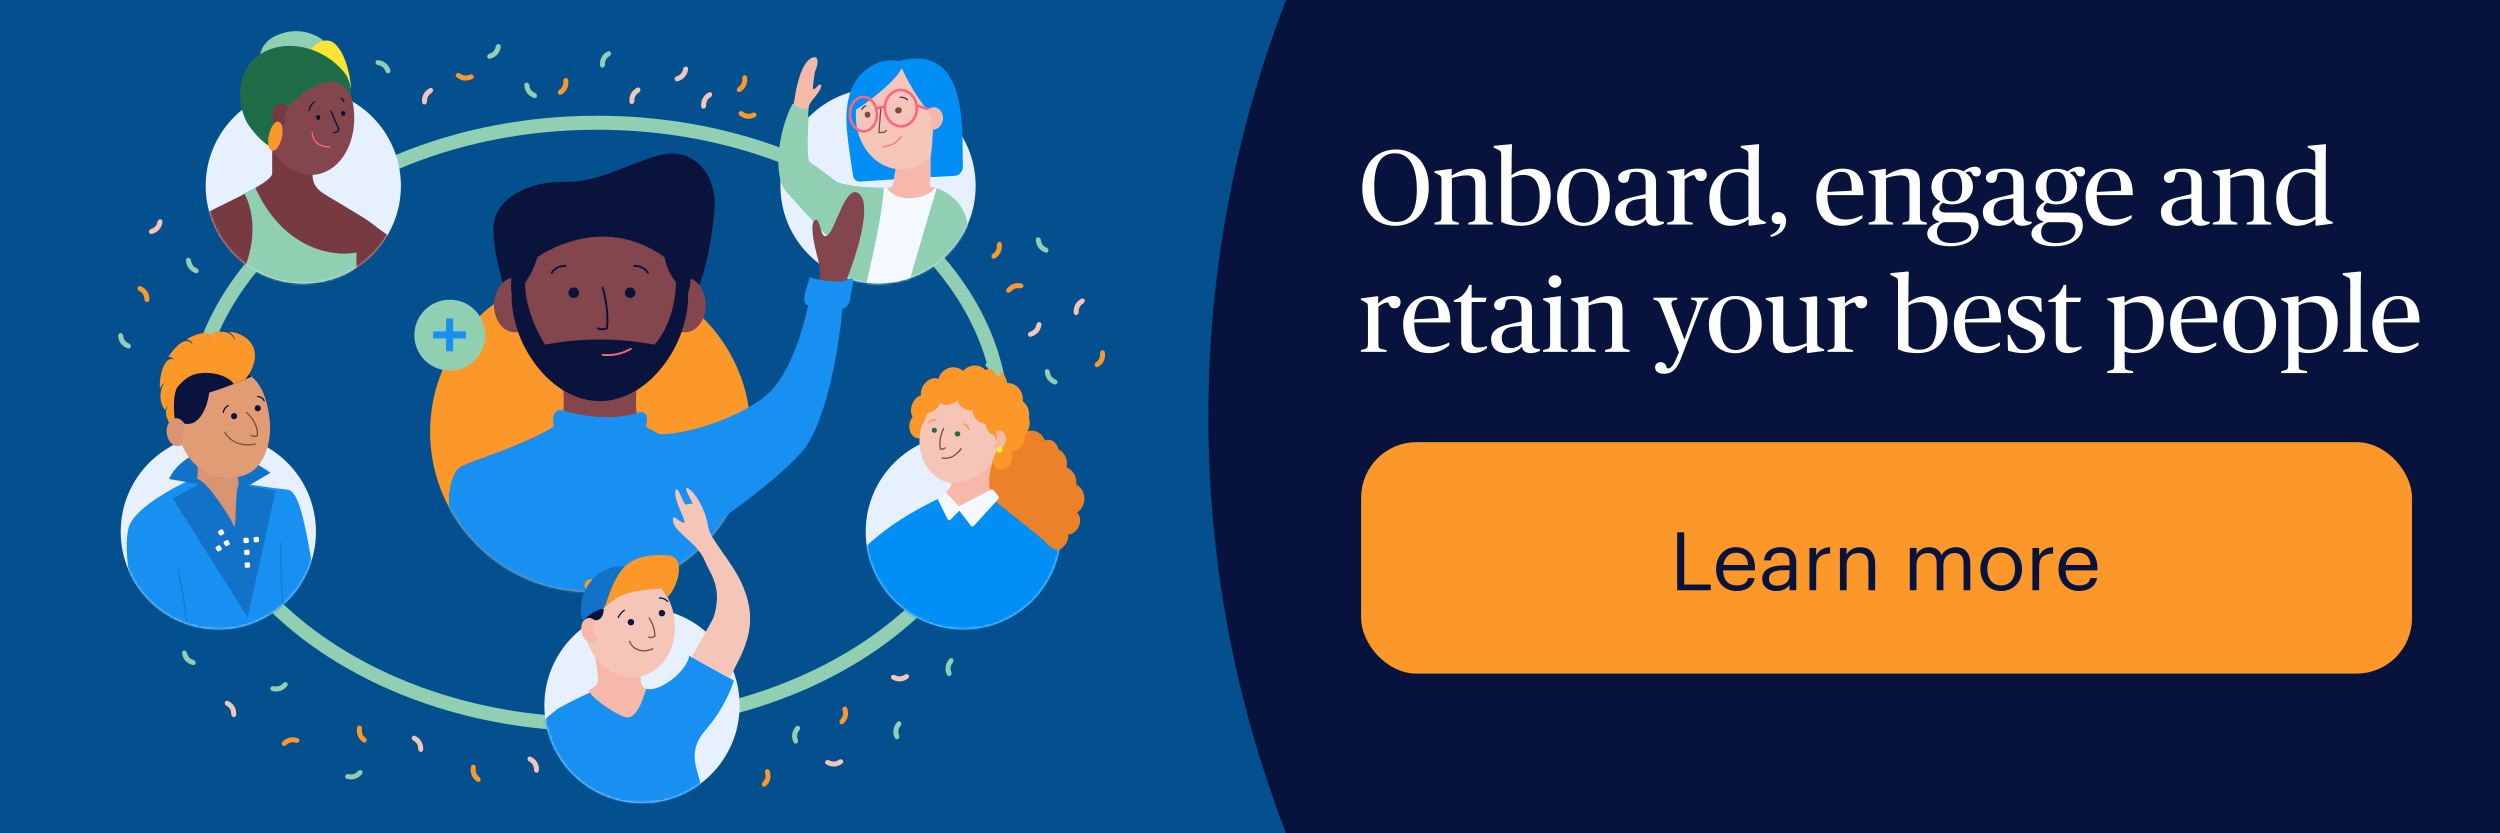 <svg width="1080" height="360" viewBox="0 0 1080 360" fill="none" xmlns="http://www.w3.org/2000/svg">
<rect x="0" y="0" width="1080" height="360" fill="#808080" stroke="none"/>
<g clip-path="url(#clip0_202_11283)">
<rect width="1080" height="360" fill="#04508E"/>
<path d="M432.974 183C432.974 218.556 413.693 250.981 382.054 274.621C350.414 298.262 306.565 312.974 258 312.974C209.435 312.974 165.586 298.262 133.946 274.621C102.307 250.981 83.026 218.556 83.026 183C83.026 147.444 102.307 115.019 133.946 91.379C165.586 67.738 209.435 53.026 258 53.026C306.565 53.026 350.414 67.738 382.054 91.379C413.693 115.019 432.974 147.444 432.974 183Z" stroke="#90CFB2" stroke-width="6.052"/>
<circle r="42.173" transform="matrix(-1 0 0 1 131.018 80.299)" fill="#E6F0FF"/>
<mask id="mask0_202_11283" style="mask-type:alpha" maskUnits="userSpaceOnUse" x="88" y="38" width="86" height="85">
<circle r="42.173" transform="matrix(-1 0 0 1 131.018 80.299)" fill="#E6F0FF"/>
</mask>
<g mask="url(#mask0_202_11283)">
<path d="M138.296 82.568C135.081 79.732 134.905 77.428 135.081 73.018C125.814 73.018 119.544 67.092 117.587 64.318V74.925C117.587 79.452 90.654 90.478 87.518 93.064C88.855 96.929 104.734 118.878 111.536 121.811C148.574 137.777 164.096 106.78 168.082 102.048C166.845 100.958 164.224 99.41 160.423 96.374C156.622 93.338 140.193 84.242 138.296 82.568Z" fill="#763A40"/>
<path d="M105.767 115.57C111.743 100.365 108.351 88.337 105.483 83.514L110.306 81.15C122.636 108.232 144.599 111.094 153.992 109.045V115.57C138.508 131.008 113.031 123.635 105.767 115.57Z" fill="#90CFB2"/>
</g>
<ellipse cx="132.856" cy="48.965" rx="20.049" ry="26.7" transform="rotate(-7.617 132.856 48.965)" fill="#82464C"/>
<path d="M146.436 55.774C145.875 54.855 143.91 50.285 142.998 48.115L144.141 57.29C145.582 57.228 146.271 56.254 146.436 55.774Z" fill="#82464C"/>
<path d="M142.998 48.115C143.91 50.285 145.875 54.855 146.436 55.774C146.271 56.254 145.582 57.228 144.141 57.29" stroke="#07133D" stroke-width="0.567" stroke-linecap="round"/>
<path d="M123.307 14.017C131.346 12.06 137.77 15.687 139.977 17.745L139.534 19.724L130.319 26.011L112.25 24.239C112.618 22.591 113.258 16.463 123.307 14.017Z" fill="#90CFB2"/>
<path d="M144.611 18.86C140.267 15.027 134.828 20.289 133.269 22.441L142.813 29.653L151.62 38.778C151.734 35.687 150.04 23.652 144.611 18.86Z" fill="#FDE533"/>
<path d="M151.134 36.204C150.769 34.78 149.979 32.824 148.75 31.318C138.675 18.98 121.01 16.266 110.684 24.698C100.357 33.129 103.338 48.675 107.825 54.68C112.312 60.684 114.61 61.868 116.817 63.5C117.726 59.433 119.913 56.841 120.083 52.408L123.685 46.032C125.727 44.67 127.457 43.307 128.937 41.965C136.203 35.38 146.284 31.872 150.935 40.504C151.094 40.8 151.247 41.099 151.394 41.401C152.043 39.395 151.499 37.628 151.134 36.204Z" fill="#1F6D48"/>
<ellipse cx="137.466" cy="50.759" rx="0.89" ry="1.089" transform="rotate(-2.185 137.466 50.759)" fill="#07133D"/>
<ellipse rx="0.884" ry="1.088" transform="matrix(0.999 -0.04 0.037 0.999 148.302 49.013)" fill="#07133D"/>
<path d="M135.877 44.053C135.234 44.405 133.868 45.607 133.542 47.6" stroke="#07133D" stroke-width="0.567" stroke-linecap="round"/>
<path d="M147.254 42.427C147.683 42.51 148.235 42.754 148.483 43.863" stroke="#07133D" stroke-width="0.567" stroke-linecap="round"/>
<path d="M134.84 57.209C135.122 60.246 136.743 63.493 142.505 63.441" stroke="#FC6483" stroke-width="0.567" stroke-linecap="round"/>
<path fill-rule="evenodd" clip-rule="evenodd" d="M124.718 46.756C123.871 47.456 123.204 48.533 122.916 49.822C122.627 51.11 122.772 52.368 123.24 53.363C122.385 54.07 121.346 54.395 120.33 54.167C118.306 53.715 117.136 51.248 117.715 48.658C118.294 46.068 120.404 44.336 122.427 44.788C123.444 45.016 124.246 45.751 124.718 46.756Z" fill="#763A40"/>
<ellipse cx="118.959" cy="58.837" rx="2.837" ry="6.43" transform="rotate(12.606 118.959 58.837)" fill="#FC9729"/>
<circle r="42.173" transform="matrix(-1 0 0 1 379.311 80.299)" fill="#E6F0FF"/>
<mask id="mask1_202_11283" style="mask-type:alpha" maskUnits="userSpaceOnUse" x="337" y="38" width="85" height="85">
<circle r="42.173" transform="matrix(-1 0 0 1 379.311 80.299)" fill="#E6F0FF"/>
</mask>
<g mask="url(#mask1_202_11283)">
<path d="M381.806 81.27L378.444 82.949L359.99 161.632L380.489 168.215L383.18 166.839L404.705 81.357L403.225 81.299L386.07 81.769L381.806 81.27Z" fill="#F4F9FF"/>
<path d="M361.634 78.862C368.88 81.254 377.856 81.113 381.805 81.27C381.166 97.326 369.531 142.679 364.062 162.783C359.621 162.606 353.5 159.068 350.947 156.989C353.21 153.124 358.318 120.814 360.589 105.141C357.329 101.816 346.061 89.872 340.156 83.059C333.674 75.582 337.263 55.482 342.733 45.442C344.823 45.92 348.333 45.5 349.827 45.23C348.856 53.589 348.405 69.477 349.827 70.192C351.603 71.087 361.634 78.862 361.634 78.862Z" fill="#90CFB2"/>
<path d="M380.324 168.207C386.825 140.653 399.192 99.811 404.711 81.192C421.305 88.179 418.182 102.055 418.269 109.527L414.82 121.138C412.385 129.346 407.952 155.741 406.04 167.912C397.481 170.999 385.33 169.395 380.324 168.207Z" fill="#90CFB2"/>
</g>
<path d="M361.524 78.681C368.86 81.103 377.948 80.96 381.946 81.119L360.465 105.288C357.164 101.921 345.757 89.828 339.777 82.93C333.215 75.36 336.849 55.009 342.387 44.844C344.503 45.328 348.057 44.903 349.569 44.629C348.586 53.093 348.13 69.178 349.569 69.903C351.368 70.809 361.524 78.681 361.524 78.681Z" fill="#90CFB2"/>
<path d="M385.763 79.853C385.83 78.781 387.167 72.451 387.638 69.239C387.659 69.101 387.752 68.987 387.883 68.939L403.698 63.127C403.977 63.025 404.261 63.264 404.203 63.555C403.313 68.012 401.397 79.179 401.705 80.151C401.949 80.924 402.767 80.936 403.423 80.773C403.692 80.706 403.944 80.897 403.817 81.145C403.131 82.485 400.363 84.75 395.453 85.416C387.985 86.43 385.022 83.493 383.382 81.648C382.785 80.976 385.694 80.951 385.763 79.853Z" fill="#F5B8A9"/>
<path d="M371.479 78.437L385.795 77.52C385.967 77.509 386.11 77.382 386.142 77.213L386.942 73.001C386.959 72.908 386.942 72.813 386.893 72.733L370.936 46.595C370.814 46.395 370.901 46.134 371.117 46.042C379.964 42.297 387.074 32.282 389.739 27.362C389.839 27.178 389.766 26.952 389.573 26.87C387.316 25.912 380.972 24.797 374.139 30.105C365.115 37.115 365.196 49.822 365.956 57.213C366.466 62.178 367.707 71.206 368.599 76.219C368.843 77.591 370.087 78.526 371.479 78.437Z" fill="#018FF6"/>
<ellipse rx="19.655" ry="22.974" transform="matrix(0.994 -0.107 0.081 0.997 389.344 50.2)" fill="#F5C6B8"/>
<ellipse cx="388.121" cy="47.664" rx="1.438" ry="1.334" transform="rotate(-9.474 388.121 47.664)" fill="#744F41"/>
<ellipse cx="374.765" cy="49.555" rx="1.258" ry="1.334" transform="rotate(-9.474 374.765 49.555)" fill="#744F41"/>
<path d="M388.861 41.996C389.718 42.033 391.073 42.121 392.035 43.114" stroke="#353553" stroke-width="0.567" stroke-linecap="round"/>
<path d="M373.985 45.758C373.581 45.87 372.688 46.327 372.349 47.252" stroke="#353553" stroke-width="0.567" stroke-linecap="round"/>
<path d="M380.835 46.584C380.848 46.427 380.732 46.29 380.576 46.278C380.419 46.265 380.282 46.381 380.27 46.537L380.835 46.584ZM379.675 57.233L379.392 57.209C379.379 57.364 379.493 57.5 379.647 57.515L379.675 57.233ZM383.175 56.426C383.241 56.284 383.179 56.115 383.036 56.05C382.894 55.984 382.726 56.046 382.66 56.188L383.175 56.426ZM380.27 46.537L379.392 57.209L379.957 57.256L380.835 46.584L380.27 46.537ZM379.647 57.515C380.163 57.565 380.887 57.59 381.551 57.466C382.201 57.344 382.881 57.063 383.175 56.426L382.66 56.188C382.486 56.565 382.049 56.796 381.447 56.908C380.858 57.018 380.195 56.998 379.702 56.95L379.647 57.515Z" fill="#744F41"/>
<path d="M389.407 59.05C387.333 61.372 386.465 62.465 381.727 63.485" stroke="#FB718A" stroke-width="0.567" stroke-linecap="round"/>
<path d="M401.543 47.891C398.738 46.776 391.088 33.775 388.459 26.775C388.382 26.568 388.515 26.341 388.729 26.287C412.078 20.33 414.692 42.529 415.56 54.292C416.059 61.052 415.729 67.508 415.973 71.771C416.085 73.727 414.576 75.832 412.62 75.943L402.427 76.521C402.21 76.534 402.028 76.361 402.028 76.144L402.028 68.389C402.37 65.821 404.4 49.026 401.543 47.891Z" fill="#018FF6"/>
<path d="M368.913 47.805C372.869 45.926 390.67 32.752 390.205 26.964C390.192 26.806 390.067 26.689 389.91 26.665C381.936 25.464 373.835 31.989 371.498 35.551C369.715 38.267 368.771 44.309 368.471 47.463C368.446 47.725 368.675 47.918 368.913 47.805Z" fill="#018FF6"/>
<path d="M395.986 45.749C396.507 50.107 393.799 53.964 390.09 54.488C386.38 55.012 382.854 52.035 382.333 47.677C381.811 43.319 384.52 39.462 388.229 38.938C391.939 38.414 395.465 41.391 395.986 45.749Z" stroke="#FC6483" stroke-width="1.135"/>
<path d="M381.907 46.228V46.228C380.795 46.197 379.692 46.437 378.693 46.926L378.572 46.985" stroke="#FC6483" stroke-width="1.135" stroke-linecap="round"/>
<path d="M378.86 49.129C378.975 53.357 376.333 56.646 373.212 56.743C370.091 56.839 367.274 53.719 367.158 49.49C367.043 45.262 369.685 41.973 372.806 41.877C375.927 41.78 378.744 44.901 378.86 49.129Z" stroke="#FC6483" stroke-width="1.135"/>
<path d="M395.943 45.516L402.419 47.646" stroke="#FC6483" stroke-width="1.135"/>
<path d="M402.616 56.011C404.907 56.249 407.028 54.28 407.354 51.614C407.679 48.948 406.086 46.595 403.795 46.358C402.44 46.217 401.144 46.849 400.244 47.94C401.677 48.813 402.538 50.658 402.291 52.684C402.158 53.773 401.725 54.746 401.103 55.5C401.556 55.776 402.066 55.954 402.616 56.011Z" fill="#F5B8A9"/>
<path d="M344.149 37.735C343.628 39.937 343.179 43.538 342.827 45.028C346.206 47.685 348.314 47.235 348.945 46.678L348.945 46.678C349.545 45.43 350.169 44.132 351.404 42.697C352.556 41.36 355.469 37.645 354.651 36.699C353.833 35.752 352.537 38.448 351.582 38.543C350.933 38.607 351.25 36.393 351.541 34.466C351.784 32.853 351.827 31.222 352.45 29.925C353.551 27.634 353.924 23.075 350.124 25.304C346.669 27.332 344.854 34.755 344.149 37.735Z" fill="#F5B8A9"/>
<circle cx="255.026" cy="186.585" r="69.218" fill="#FC9729"/>
<mask id="mask2_202_11283" style="mask-type:alpha" maskUnits="userSpaceOnUse" x="185" y="117" width="140" height="139">
<circle cx="255.026" cy="186.585" r="69.218" fill="#E5E5E5"/>
</mask>
<g mask="url(#mask2_202_11283)">
<path d="M318.595 201.362C312.585 198.453 293.483 192.992 279.076 184.481L275.464 181.952C274.499 176.369 274.499 170.662 275.464 165.079C275.464 165.079 265.545 162.452 259.139 164.484C252.716 162.452 242.814 165.079 242.814 165.079C243.778 170.662 243.778 176.369 242.814 181.952L239.202 184.481C224.795 192.992 205.684 198.453 199.683 201.362C193.682 204.271 192.765 219.004 195.311 226.465C197.418 232.629 243.459 228.225 259.139 226.209C274.844 228.225 320.851 232.629 322.959 226.465C325.505 218.971 324.596 204.271 318.595 201.362Z" fill="#82464C"/>
<path d="M318.592 201.362C312.583 198.453 293.481 192.992 279.074 184.481C281.124 175.391 274.941 178.539 274.941 178.539C261.856 182.233 249.317 178.994 243.374 177.366C237.431 175.738 239.167 184.481 239.167 184.481C224.759 192.992 205.649 198.453 199.648 201.362C193.647 204.271 192.73 219.003 195.275 226.465C197.383 232.629 241.051 267.557 256.731 265.54C272.436 267.557 320.816 232.629 322.924 226.465C325.503 218.97 324.593 204.271 318.592 201.362Z" fill="#1890F1"/>
</g>
<path d="M217.64 123.682C217.64 123.682 211.945 105.405 213.392 96.018C214.838 86.631 226.617 78.161 244.661 78.533C262.705 78.905 281.485 64.172 293.429 66.568C303.943 68.667 309.266 78.847 308.712 89.705C308.159 100.562 304.009 125.368 297.248 131.474C290.486 137.581 227.146 129.632 227.146 129.632L217.64 123.682Z" fill="#09133C"/>
<path d="M295.984 143.531C300.896 143.531 304.878 138.248 304.878 131.731C304.878 125.214 300.896 119.932 295.984 119.932C291.072 119.932 287.09 125.214 287.09 131.731C287.09 138.248 291.072 143.531 295.984 143.531Z" fill="#82464C"/>
<path d="M222.287 143.531C227.199 143.531 231.18 138.248 231.18 131.731C231.18 125.214 227.199 119.932 222.287 119.932C217.375 119.932 213.393 125.214 213.393 131.731C213.393 138.248 217.375 143.531 222.287 143.531Z" fill="#82464C"/>
<path d="M297.273 127.856C297.273 148.91 280.196 173.303 259.134 173.303C238.073 173.303 220.996 148.943 220.996 127.856C220.996 117.744 225.014 108.047 232.167 100.897C239.319 93.747 249.019 89.731 259.134 89.731C269.249 89.731 278.95 93.747 286.102 100.897C293.255 108.047 297.273 117.744 297.273 127.856Z" fill="#82464C"/>
<path fill-rule="evenodd" clip-rule="evenodd" d="M244.29 115.303C243.189 115.218 242.087 115.434 241.099 115.927C240.112 116.421 239.278 117.173 238.686 118.104C238.564 118.297 238.308 118.354 238.115 118.231C237.923 118.109 237.866 117.854 237.988 117.661C238.661 116.603 239.609 115.749 240.73 115.188C241.851 114.628 243.104 114.383 244.354 114.48C244.581 114.497 244.751 114.696 244.734 114.923C244.716 115.151 244.517 115.321 244.29 115.303Z" fill="#09133C"/>
<path fill-rule="evenodd" clip-rule="evenodd" d="M273.915 114.48C275.164 114.383 276.417 114.628 277.538 115.188C278.66 115.749 279.607 116.603 280.28 117.661C280.402 117.854 280.345 118.109 280.153 118.231C279.96 118.354 279.705 118.297 279.582 118.104C278.99 117.173 278.156 116.421 277.169 115.927C276.182 115.434 275.079 115.218 273.978 115.303C273.751 115.321 273.552 115.151 273.534 114.923C273.517 114.696 273.687 114.497 273.915 114.48Z" fill="#09133C"/>
<path fill-rule="evenodd" clip-rule="evenodd" d="M260.2 123.826C260.417 123.757 260.65 123.877 260.719 124.094L260.325 124.22C260.719 124.094 260.719 124.094 260.719 124.094L260.72 124.097L260.721 124.102L260.728 124.123C260.734 124.141 260.742 124.168 260.752 124.203C260.774 124.273 260.805 124.375 260.844 124.509C260.921 124.776 261.031 125.166 261.159 125.66C261.415 126.649 261.746 128.056 262.045 129.733C262.643 133.083 263.119 137.532 262.612 141.884C262.595 142.031 262.501 142.157 262.365 142.216C261.693 142.507 260.967 142.656 260.234 142.656C259.501 142.656 258.776 142.507 258.103 142.216C257.893 142.125 257.797 141.882 257.888 141.673C257.978 141.463 258.221 141.367 258.431 141.457C259 141.703 259.614 141.83 260.234 141.83C260.776 141.83 261.312 141.734 261.818 141.545C262.267 137.382 261.811 133.125 261.231 129.878C260.937 128.225 260.611 126.84 260.359 125.868C260.233 125.382 260.126 125 260.05 124.74C260.012 124.61 259.982 124.51 259.962 124.444C259.952 124.411 259.944 124.386 259.939 124.369L259.933 124.351L259.932 124.346L259.931 124.345" fill="#09133C"/>
<path d="M220.997 126.55C220.997 126.55 227.89 125.037 232.189 111.106C232.189 111.106 259.119 91.118 287.09 111.106C287.09 111.106 288.379 121.022 297.24 126.55C297.24 126.55 298.984 123.187 298.307 112.982C297.629 102.777 297.968 92.911 287.09 89.209C276.212 85.507 269.145 80.012 250.638 85.507C232.131 91.002 225.179 101.207 224.055 104.867C222.931 108.528 219.955 119.038 220.997 126.55Z" fill="#09133C"/>
<path d="M259.135 173.269C280.196 173.269 297.273 148.91 297.273 127.823C297.283 123.421 296.527 119.051 295.041 114.908C293.388 114.751 292.198 116.56 292.049 121.907C291.528 140.54 282.642 148.894 282.642 148.894C274.904 147.42 267.045 146.662 259.168 146.629C251.206 146.678 243.264 147.435 235.437 148.894C225.857 133.053 226.906 121.907 226.906 121.907L222.054 119.097C221.376 121.967 221.032 124.907 221.029 127.856C220.996 148.91 238.073 173.269 259.135 173.269Z" fill="#09133C"/>
<path fill-rule="evenodd" clip-rule="evenodd" d="M272.883 150.487C272.998 150.684 272.931 150.937 272.733 151.052C268.97 153.236 264.609 154.166 260.282 153.708C260.055 153.684 259.89 153.481 259.914 153.254C259.938 153.027 260.142 152.862 260.369 152.886C264.522 153.326 268.707 152.433 272.318 150.337C272.516 150.223 272.769 150.29 272.883 150.487Z" fill="#FC6483"/>
<circle cx="272.236" cy="126.445" r="2.269" fill="#09133C"/>
<circle cx="247.842" cy="126.445" r="2.269" fill="#09133C"/>
<path d="M333.706 168.193C322.959 180.045 290.294 190.69 279.828 186.712L306.44 227.646C314.877 222.137 334.571 208.069 345.844 195.865C357.116 183.661 362.581 149.011 363.904 133.212C365.034 133.313 366.967 131.873 367.204 129.236C367.567 125.186 370.283 119.258 367.134 120.495C363.984 121.731 353.882 121.109 351.484 120.325C349.086 119.54 350.284 118.888 348.185 125.345C346.506 130.511 348.107 131.857 349.117 131.885C347.563 140.037 342.304 158.711 333.706 168.193Z" fill="#1890F1"/>
<path d="M352.205 94.994C354.72 93.985 354.13 104.398 357.651 101.517C361.172 98.637 365.954 77.232 371.783 84.473C376.447 90.266 369.591 111.395 365.579 121.236C362.958 122.04 356.646 121.252 353.818 120.758C354.198 119.79 354.61 116.57 353.217 111.431C351.477 105.007 349.69 96.002 352.205 94.994Z" fill="#82464C"/>
<circle cx="194.319" cy="144.787" r="15.319" fill="#90CFB2"/>
<path d="M187.137 144.693H201.312M194.224 137.606V151.781" stroke="#1890F1" stroke-width="3.026"/>
<circle cx="94.316" cy="229.701" r="42.173" fill="#E6F0FF"/>
<mask id="mask3_202_11283" style="mask-type:alpha" maskUnits="userSpaceOnUse" x="52" y="187" width="85" height="85">
<circle cx="94.316" cy="229.701" r="42.173" fill="#E6F0FF"/>
</mask>
<g mask="url(#mask3_202_11283)">
<path d="M101.522 208.497C106.695 209.063 117.478 210.884 124.231 211.54C132.671 212.361 134.103 254.07 141.059 267.127C146.624 277.572 156.703 287.045 162.741 291.005L155.425 297.294C147.121 293.03 128.926 284.694 125.377 272.488C123.905 267.422 122.817 264.123 122.05 261.638C124.749 275.567 128.378 291.272 129.203 300.827C130.198 312.35 130.423 319.878 130.412 322.202C124.635 326.661 109.918 335.029 97.261 332.832C84.605 330.635 84.792 318.015 86.468 311.979C84.092 313.516 74.647 314.277 73.617 313.77C70.298 312.135 63.636 289.845 61.411 278.991C59.187 268.136 51.812 236.802 56.026 226.735C60.239 216.668 85.954 205.034 89.691 204.334C92.682 203.775 98.825 206.876 101.522 208.497Z" fill="#1890F1"/>
<path d="M76.795 245.188C78.416 252.92 81.483 269.882 80.775 275.864C80.067 281.846 84.299 302.62 86.503 312.259" stroke="#1172C8" stroke-width="0.378"/>
</g>
<path d="M116.859 204.222L102.865 195.136C102.865 195.136 91.541 191.824 83.128 196.653C74.714 201.482 73.061 206.943 73.061 206.943L85.965 209.2L74.566 215.262L106.97 266.683L119.094 211.992L107.188 209.952L116.859 204.222Z" fill="#1172C8"/>
<path d="M103.17 209.493L102.566 204.606L85.073 199.794C85.749 202.472 85.354 205.56 85.072 206.769C90.191 208.231 100.427 225.248 101.28 227.711C102.235 224.997 101.463 211.414 103.17 209.493Z" fill="#D99474"/>
<path d="M76.815 185.355C78.406 198.224 88.828 207.527 100.094 206.134C112.512 206.54 117.997 193.329 116.406 180.46C114.191 162.541 105.597 158.138 94.332 159.531C83.067 160.924 75.224 172.486 76.815 185.355Z" fill="#E29C74"/>
<path fill-rule="evenodd" clip-rule="evenodd" d="M97.023 186.455C96.887 186.511 96.82 186.67 96.874 186.811L97.121 186.71C96.874 186.811 96.874 186.811 96.874 186.811L96.874 186.812L96.875 186.815L96.879 186.823C96.881 186.83 96.885 186.84 96.89 186.852C96.901 186.876 96.915 186.91 96.936 186.954C96.976 187.041 97.037 187.164 97.124 187.317C97.296 187.623 97.569 188.045 97.972 188.521C98.779 189.475 100.108 190.641 102.201 191.527L102.206 191.529C104.811 192.574 107.67 192.739 110.371 191.998C110.512 191.959 110.596 191.809 110.559 191.663C110.521 191.516 110.376 191.429 110.234 191.468C107.643 192.179 104.9 192.022 102.4 191.019C100.39 190.168 99.128 189.054 98.371 188.161C97.993 187.713 97.739 187.32 97.582 187.041C97.503 186.902 97.449 186.791 97.414 186.717C97.397 186.68 97.385 186.652 97.377 186.634C97.373 186.625 97.371 186.618 97.369 186.614L97.368 186.61C97.314 186.47 97.16 186.4 97.023 186.455Z" fill="#744F41"/>
<path fill-rule="evenodd" clip-rule="evenodd" d="M73.753 179.048C75.231 181.58 77.507 183.127 80.854 183.16C85.671 183.335 89.29 177.515 90.397 169.575C90.562 169.541 90.725 169.498 90.887 169.448C98.691 167.02 105.888 163.962 108.648 162.748C108.006 162.179 107.331 161.677 106.625 161.246C106.149 160.88 105.694 160.49 105.243 160.104C103.387 158.515 101.592 156.979 98.664 157.341C98.166 157.402 97.051 157.502 95.616 157.629C91.015 158.04 83.124 158.743 81.737 159.433C74.819 162.877 73.606 170.255 73.753 179.048Z" fill="#09133C"/>
<path d="M105.949 163.92C107.527 162.143 111.226 156.58 109.826 151.073C108.527 145.965 102.304 143.158 98.957 143.428C99.506 143.791 101.699 145.246 101.351 147.087C100.039 142.287 93.824 143.2 90.92 143.559C91.197 143.86 93.22 144.712 92.784 146.42C91.162 141.443 82.89 144.911 80.657 146.625C81.046 146.865 82.922 146.92 83.159 148.833C79.757 144.004 74.205 152.025 72.733 154.077C73.191 154.092 74.761 154.66 75.192 155.355C70.008 152.975 68.335 166.773 69.254 167.81C69.254 167.81 69.424 166.279 71.195 165.484C69.053 167.115 68.325 173.677 71.348 177.187C71.348 177.187 71.881 175.682 72.413 175.329C71.702 177.143 70.893 178.854 73.393 183.262L75.459 180.777C74.998 177.239 74.655 169.501 76.974 166.855C79.873 163.549 83.4 160.092 92.33 161.361C97.454 162.089 101.062 165.1 100.883 165.984L105.949 163.92Z" fill="#FC9729"/>
<path fill-rule="evenodd" clip-rule="evenodd" d="M77.135 192.722C74.728 193.02 72.443 190.566 72.032 187.241C71.621 183.916 73.239 180.979 75.647 180.682C77.174 180.493 78.653 181.412 79.634 182.958C79.069 184.944 78.595 188.048 78.99 191.861C78.457 192.331 77.829 192.636 77.135 192.722Z" fill="#D99474"/>
<path d="M111.122 188.185C111.772 183.751 108.154 179.481 106.415 178.172L108.125 187.54C109.262 189.083 110.493 188.408 111.122 188.185Z" fill="#E29C74"/>
<path d="M106.415 178.172C108.154 179.482 111.782 183.827 111.132 188.265C110.503 188.488 109.537 188.753 108.421 188.019" stroke="#744F41" stroke-width="0.567" stroke-linecap="round" stroke-linejoin="round"/>
<path d="M98.57 175.207C97.955 175.536 96.672 176.588 96.458 178.17M111.347 171.275C111.955 171.271 113.361 171.635 114.122 173.123" stroke="#09133C" stroke-width="0.567" stroke-linecap="round"/>
<path d="M121.371 234.146C121.261 241.584 121.339 257.368 122.529 261.01" stroke="#1172C8" stroke-width="0.378"/>
<rect x="105.057" y="232.426" width="2.314" height="2.314" rx="0.567" transform="rotate(-5.061 105.057 232.426)" fill="white"/>
<rect x="109.484" y="232.055" width="2.314" height="2.314" rx="0.567" transform="rotate(-5.061 109.484 232.055)" fill="white"/>
<rect x="105.385" y="237.596" width="2.314" height="2.314" rx="0.567" transform="rotate(-5.061 105.385 237.596)" fill="white"/>
<rect x="105.615" y="243.049" width="2.314" height="2.314" rx="0.567" transform="rotate(-5.061 105.615 243.049)" fill="white"/>
<rect x="92.897" y="236.451" width="2.314" height="2.314" rx="0.567" transform="rotate(-29.492 92.897 236.451)" fill="white"/>
<rect x="96.379" y="234.186" width="2.314" height="2.314" rx="0.567" transform="rotate(-29.492 96.379 234.186)" fill="white"/>
<rect x="93.971" y="229.578" width="2.314" height="2.314" rx="0.567" transform="rotate(-29.492 93.971 229.578)" fill="white"/>
<circle cx="101.125" cy="179.775" r="1.324" fill="#09133C"/>
<circle cx="111.338" cy="176.371" r="1.324" fill="#09133C"/>
<circle cx="416.156" cy="229.703" r="42.173" fill="#E6F0FF"/>
<mask id="mask4_202_11283" style="mask-type:alpha" maskUnits="userSpaceOnUse" x="373" y="187" width="86" height="85">
<circle cx="416.156" cy="229.703" r="42.173" fill="#E6F0FF"/>
</mask>
<g mask="url(#mask4_202_11283)">
<path d="M457.763 229.962C454.176 222.618 442.197 214.938 436.656 212.016C432.749 210.376 422.665 208.051 413.589 211.873L413.387 211.958C404.084 215.875 374.998 228.119 360.731 252.575C358.119 266.674 381.451 269.507 380.681 272.774C379.912 276.042 376.068 281.65 374.243 284.045C378.242 289.583 392.548 299.876 417.785 296.739C443.022 293.602 455.339 275.547 457.851 269.695C459.238 260.452 461.349 237.306 457.763 229.962Z" fill="#018FF6"/>
</g>
<path d="M454.533 235.894C456.808 236.07 458.85 233.659 459.093 230.509C459.336 227.359 457.689 224.663 455.414 224.487C453.139 224.311 451.098 226.722 450.854 229.872C450.611 233.022 452.258 235.718 454.533 235.894Z" fill="#EC8129"/>
<path d="M454.277 201.193C456.551 200.822 457.986 198.018 457.482 194.929C456.978 191.84 454.726 189.636 452.452 190.007C450.178 190.377 448.743 193.182 449.247 196.271C449.751 199.359 452.003 201.563 454.277 201.193Z" fill="#EC8129"/>
<path d="M443.232 199.8C446.768 200.818 450.507 198.612 451.583 194.874C452.659 191.136 450.665 187.281 447.129 186.263C443.593 185.245 439.854 187.45 438.778 191.188C437.702 194.926 439.696 198.782 443.232 199.8Z" fill="#EC8129"/>
<path d="M456.345 215.292C459.881 216.31 463.62 214.105 464.696 210.367C465.772 206.628 463.778 202.773 460.242 201.755C456.706 200.737 452.968 202.942 451.891 206.681C450.815 210.419 452.809 214.274 456.345 215.292Z" fill="#EC8129"/>
<path d="M459.824 222.329C463.36 223.347 467.099 221.142 468.175 217.404C469.251 213.666 467.257 209.81 463.721 208.792C460.185 207.774 456.446 209.98 455.37 213.718C454.294 217.456 456.288 221.311 459.824 222.329Z" fill="#EC8129"/>
<path d="M452.285 207.2C455.821 208.218 459.559 206.013 460.636 202.275C461.712 198.537 459.718 194.681 456.182 193.663C452.646 192.645 448.907 194.851 447.831 198.589C446.755 202.327 448.749 206.182 452.285 207.2Z" fill="#EC8129"/>
<path d="M438.989 203.071C442.199 203.995 445.55 202.143 446.473 198.934C447.397 195.725 445.544 192.375 442.334 191.45C439.124 190.526 435.773 192.379 434.849 195.588C433.925 198.797 435.779 202.147 438.989 203.071Z" fill="#EC8129"/>
<path d="M464.376 220.767C462.244 219.821 459.537 221.263 458.329 223.987C457.121 226.712 457.87 229.687 460.002 230.633C462.133 231.579 464.841 230.137 466.048 227.413C467.256 224.688 466.508 221.713 464.376 220.767Z" fill="#EC8129"/>
<path d="M459.984 228.34C458.118 227.089 455.31 228.007 453.711 230.392C452.112 232.777 450.573 233.674 452.439 234.925C456.505 239.253 458.868 237.31 460.467 234.925C462.066 232.54 461.85 229.592 459.984 228.34Z" fill="#EC8129"/>
<path d="M424.692 211.136C425.83 214.091 444.136 227.428 452.635 234.904L460.766 223.029L456.863 206.373L449.776 193.682L426.289 197.572C425.283 200.862 423.554 208.181 424.692 211.136Z" fill="#EC8129"/>
<path d="M401.756 177.652C402.868 174.695 402.038 171.647 399.902 170.844C397.766 170.041 395.133 171.787 394.021 174.745C392.909 177.702 393.739 180.75 395.875 181.553C398.011 182.356 400.644 180.61 401.756 177.652Z" fill="#FC9729"/>
<path d="M396.54 189.358C398.927 189.643 401.15 187.458 401.505 184.479C401.86 181.5 400.212 178.854 397.826 178.57C395.439 178.285 393.216 180.47 392.861 183.449C392.506 186.428 394.154 189.074 396.54 189.358Z" fill="#FC9729"/>
<path d="M437.181 198.29C437.761 195.346 436.319 192.583 433.96 192.119C431.602 191.655 429.22 193.665 428.641 196.609C428.061 199.553 429.504 202.316 431.862 202.78C434.221 203.244 436.602 201.234 437.181 198.29Z" fill="#FC9729"/>
<path d="M427.911 211.98C426.385 208.078 428.176 200.998 429.262 197.945L411.601 206.989C411.112 210.09 409.55 211.962 408.831 212.511C408.955 213.912 410.062 217.074 413.497 218.514C416.931 219.954 424.537 214.758 427.911 211.98Z" fill="#F5B8A9"/>
<path d="M431.033 192.182C429.389 202.605 420.153 208.599 410.731 208.667C401.471 207.206 395.856 197.315 397.5 186.892C399.144 176.469 407.983 169.204 417.243 170.664C426.503 172.125 432.677 181.758 431.033 192.182Z" fill="#F5C6B8"/>
<ellipse cx="413.645" cy="187.453" rx="1.194" ry="1.109" transform="rotate(8.964 413.645 187.453)" fill="#1F6D48"/>
<circle cx="403.62" cy="185.872" r="1.109" transform="rotate(8.964 403.62 185.872)" fill="#1F6D48"/>
<path d="M407.67 185.148C406.509 187.037 405.428 191.702 406.346 194.092C407.06 193.945 407.786 193.955 408.287 193.516" stroke="#744F41" stroke-width="0.567" stroke-linecap="round" stroke-linejoin="round"/>
<path d="M406.992 197.888C407.943 198.066 410.29 198.114 412.074 196.876C413.858 195.638 414.922 194.332 415.231 193.834" stroke="#744F41" stroke-width="0.567" stroke-linecap="round"/>
<path d="M416.23 183.111C416.581 183.232 417.376 183.588 417.749 184.042C418.122 184.495 418.364 185.224 418.439 185.532" stroke="#FC9729" stroke-width="0.567" stroke-linecap="round"/>
<path d="M404.252 181.5C403.876 181.439 402.987 181.369 402.439 181.58C401.891 181.792 401.336 182.298 401.127 182.525" stroke="#FC9729" stroke-width="0.567" stroke-linecap="round"/>
<path d="M430.158 188.17C432.438 188.064 434.166 185.419 434.018 182.263C433.87 179.107 431.903 176.635 429.623 176.741C427.344 176.847 425.616 179.492 425.764 182.648C425.911 185.804 427.879 188.276 430.158 188.17Z" fill="#FC9729"/>
<path d="M425.841 176.425C428.052 175.776 429.13 172.816 428.248 169.813C427.366 166.81 424.859 164.902 422.648 165.55C420.437 166.199 419.359 169.159 420.241 172.162C421.123 175.165 423.63 177.073 425.841 176.425Z" fill="#FC9729"/>
<path d="M405.963 170.945C407.726 168.36 407.612 165.211 405.708 163.914C403.804 162.616 400.831 163.66 399.068 166.246C397.304 168.832 397.419 171.98 399.323 173.277C401.227 174.575 404.2 173.531 405.963 170.945Z" fill="#FC9729"/>
<path d="M410.636 172.656C414.271 173.229 417.708 170.579 418.314 166.736C418.921 162.894 416.465 159.314 412.831 158.741C409.196 158.168 405.759 160.818 405.153 164.66C404.547 168.503 407.002 172.082 410.636 172.656Z" fill="#FC9729"/>
<path d="M427.3 173.212C430.935 173.786 434.372 171.135 434.979 167.293C435.585 163.451 433.13 159.871 429.495 159.298C425.86 158.725 422.423 161.375 421.817 165.217C421.211 169.059 423.666 172.639 427.3 173.212Z" fill="#FC9729"/>
<path d="M434.085 179.464C437.72 180.038 441.158 177.387 441.764 173.545C442.37 169.703 439.915 166.123 436.28 165.55C432.646 164.976 429.208 167.627 428.602 171.469C427.996 175.311 430.451 178.891 434.085 179.464Z" fill="#FC9729"/>
<path d="M436.835 186.115C440.47 186.688 443.908 184.038 444.514 180.195C445.12 176.353 442.665 172.773 439.03 172.2C435.396 171.627 431.958 174.277 431.352 178.119C430.746 181.962 433.201 185.541 436.835 186.115Z" fill="#FC9729"/>
<path d="M419.914 171.874C423.548 172.448 426.986 169.798 427.592 165.955C428.198 162.113 425.743 158.533 422.108 157.96C418.474 157.387 415.036 160.037 414.43 163.879C413.824 167.722 416.279 171.301 419.914 171.874Z" fill="#FC9729"/>
<path d="M430.518 190.707C430.518 190.707 428.565 187.416 429.358 182.017C430.151 176.619 433.796 181.9 430.518 190.707Z" fill="#FC9729"/>
<path d="M418.448 177.223C421.747 177.744 424.844 175.492 425.364 172.193C425.885 168.895 423.631 165.799 420.332 165.278C417.032 164.758 413.936 167.01 413.415 170.308C412.895 173.607 415.148 176.703 418.448 177.223Z" fill="#FC9729"/>
<path d="M428.28 182.277C430.065 180.777 429.958 177.711 428.04 175.43C426.122 173.149 423.12 172.516 421.334 174.016C419.549 175.516 419.656 178.582 421.574 180.863C423.492 183.144 426.494 183.777 428.28 182.277Z" fill="#FC9729"/>
<path d="M441.522 186.15C439.789 184.589 436.768 185.12 434.775 187.336C432.781 189.551 432.57 192.612 434.303 194.173C436.037 195.733 439.057 195.202 441.051 192.987C443.044 190.771 443.255 187.71 441.522 186.15Z" fill="#FC9729"/>
<path d="M442.063 178.272C439.831 177.597 437.322 179.362 436.46 182.215C435.598 185.068 436.709 187.928 438.941 188.603C441.173 189.279 443.681 187.513 444.543 184.661C445.406 181.808 444.295 178.948 442.063 178.272Z" fill="#FC9729"/>
<path d="M435.11 178.557C432.878 177.882 430.369 179.647 429.507 182.5C428.645 185.353 429.756 188.213 431.988 188.889C434.22 189.564 436.728 187.799 437.59 184.946C438.452 182.093 437.342 179.233 435.11 178.557Z" fill="#FC9729"/>
<path d="M429.088 169.663C426.856 168.988 424.348 170.753 423.486 173.606C422.624 176.459 423.734 179.319 425.966 179.994C428.198 180.669 430.707 178.904 431.569 176.051C432.431 173.198 431.32 170.338 429.088 169.663Z" fill="#FC9729"/>
<path d="M431.961 171.153C429.729 170.478 427.221 172.243 426.359 175.096C425.497 177.949 426.607 180.809 428.839 181.484C431.071 182.16 433.58 180.394 434.442 177.542C435.304 174.689 434.193 171.829 431.961 171.153Z" fill="#FC9729"/>
<path d="M396.98 185.258C396.98 185.258 399.855 182.729 400.762 177.348C401.669 171.967 396.572 175.87 396.98 185.258Z" fill="#FC9729"/>
<path d="M408.106 174.901C411.406 175.421 414.502 173.169 415.022 169.871C415.543 166.572 413.29 163.476 409.99 162.956C406.69 162.436 403.594 164.688 403.074 167.986C402.553 171.285 404.806 174.38 408.106 174.901Z" fill="#FC9729"/>
<path d="M403.561 177.331C406.088 175.751 407.134 172.868 405.897 170.891C404.659 168.914 401.608 168.592 399.081 170.172C396.554 171.752 395.509 174.636 396.746 176.613C397.983 178.59 401.034 178.911 403.561 177.331Z" fill="#FC9729"/>
<path d="M419.491 227.207L413.858 219.892C413.57 219.518 413.69 218.975 414.109 218.759L428.105 211.505C428.415 211.344 428.795 211.416 429.024 211.68L431.408 214.425C431.66 214.715 431.655 215.146 431.397 215.43L420.65 227.254C420.334 227.603 419.779 227.58 419.491 227.207Z" fill="#F4F9FF"/>
<path d="M410.583 224.522L414.773 220.269C415.059 219.979 415.064 219.513 414.782 219.217L409.103 213.245C408.831 212.959 408.385 212.93 408.078 213.179L405.526 215.249C405.251 215.472 405.168 215.855 405.325 216.172L409.367 224.327C409.597 224.793 410.218 224.892 410.583 224.522Z" fill="#F4F9FF"/>
<path d="M429.045 192.747C429.782 192.103 430.345 191.074 430.537 189.858C430.729 188.642 430.51 187.489 430.007 186.65C430.623 186.112 431.36 185.843 432.102 185.96C433.731 186.217 434.765 188.236 434.413 190.469C434.061 192.703 432.455 194.305 430.826 194.048C430.084 193.931 429.466 193.449 429.045 192.747Z" fill="#F5B8A9"/>
<circle cx="431.753" cy="194.193" r="1.365" transform="rotate(8.964 431.753 194.193)" fill="#FDE533"/>
<circle cx="277.336" cy="304.783" r="42.173" fill="#E6F0FF"/>
<mask id="mask5_202_11283" style="mask-type:alpha" maskUnits="userSpaceOnUse" x="235" y="262" width="85" height="85">
<circle cx="277.336" cy="304.781" r="42.173" fill="#E6F0FF"/>
</mask>
<g mask="url(#mask5_202_11283)">
<path d="M227.289 318.813C229.402 315.339 236.731 309.5 241.232 305.989C247.354 302.58 262.895 294.84 266.665 295.251C268.998 295.505 277.325 298.396 282.236 297.592C287.146 296.788 296.506 290.002 297.759 283.316L317.049 294.001C317.049 294.001 313.884 304.997 304.94 315.198C295.995 325.399 301.851 332.474 303.386 341.849C304.921 351.223 306.555 373.637 306.555 373.637C299.74 384.105 295.121 388.986 284.556 392.457C271.345 395.779 263.891 395.681 251.302 387.289L242.026 346.225L239.233 350.708L217.055 337.726C217.055 337.726 225.175 322.287 227.289 318.813Z" fill="#1890F1"/>
</g>
<path d="M321.182 253.749C328.053 270.562 321.182 281.331 315.16 292.867L298.878 283.884L308.133 267.082C312.589 253.56 306.56 247.727 304.556 242.468C301.591 234.687 291.652 230.209 290.888 225.543C290.124 220.877 292.887 225.41 295.352 225.845C297.43 226.212 290.249 215.493 291.97 211.454C293.308 210.493 295.242 218.131 296.3 217.958C296.761 217.882 298.676 217.488 299.17 217.611C299.627 217.725 295.091 210.576 296.811 210.662C300.593 212.82 304.686 219.741 306.015 227.857C306.914 233.346 316.738 242.875 321.182 253.749Z" fill="#F5C6B8"/>
<path d="M279.242 297.427C275.898 297.243 276.902 290.978 276.821 289.281L254.66 275.486C256.909 278.932 258.106 290.104 258.377 294.08C258.483 295.63 256.963 296.662 254.215 298.246C256.55 302.829 267.686 309.434 270.575 309.903C275.743 310.741 278.555 299.081 279.242 297.427Z" fill="#F5B8A9"/>
<ellipse rx="19.664" ry="23.45" transform="matrix(-0.981 0.192 0.192 0.981 271.775 269.336)" fill="#F5C6B8"/>
<circle r="1.386" transform="matrix(-0.998 -0.055 -0.055 0.998 285.942 264.895)" fill="#09133C"/>
<circle r="1.386" transform="matrix(-0.998 -0.055 -0.055 0.998 272.542 268.782)" fill="#09133C"/>
<path d="M280.389 267.018C281.786 268.946 282.697 271.309 282.967 274.794C282.092 275.285 281.181 275.736 280.284 275.224" stroke="#744F41" stroke-width="0.567" stroke-linecap="round" stroke-linejoin="round"/>
<path d="M281.934 280.277C278.715 281.983 273.642 281.36 271.972 277.033" stroke="#744F41" stroke-width="0.567" stroke-linecap="round"/>
<path d="M269.701 263.654C269.061 264.082 267.644 265.299 267.102 266.749" stroke="#09133C" stroke-width="0.567" stroke-linecap="round"/>
<path d="M288.418 259.827C287.948 259.262 286.589 258.177 284.913 258.362" stroke="#09133C" stroke-width="0.567" stroke-linecap="round"/>
<path fill-rule="evenodd" clip-rule="evenodd" d="M258.207 275.725C257.368 274.89 256.715 273.655 256.441 272.209C256.147 270.651 256.352 269.161 256.917 268.045C256.049 267.181 254.983 266.744 253.931 266.943C251.863 267.334 250.637 270.035 251.193 272.977C251.749 275.919 253.877 277.987 255.945 277.596C256.918 277.412 257.704 276.717 258.207 275.725Z" fill="#F5B8A9"/>
<path d="M256.922 267.978C260.242 268.161 260.883 264.65 260.788 262.871C259.574 263.082 254.825 262.658 252.602 262.42C251.952 264.142 251.88 267.122 251.925 268.397C253.631 265.993 255.967 267.116 256.922 267.978Z" fill="#09133C"/>
<ellipse rx="2.482" ry="2.072" transform="matrix(-0.714 0.7 0.7 0.714 254.789 252.462)" fill="#FC9729"/>
<path d="M251.945 268.051C254.998 264.703 259.118 263.126 260.796 262.756L275.778 246.927C273.29 245.903 266.455 241.787 258.24 248.274C250.024 254.76 250.061 264.478 251.945 268.051Z" fill="#1172C8"/>
<path d="M285.671 254.181C271.047 255.11 266.884 257.194 260.673 262.866C262.428 260.387 262.784 256.043 266.253 249.757C269.447 243.97 274.127 239.088 288.31 239.869C297.645 240.383 291.761 255.526 288.346 257.913C287.525 256.018 287.312 255.89 285.671 254.181Z" fill="#FC9729"/>
<path d="M81.569 111.398C80.983 111.276 80.399 111.653 80.387 112.251C80.377 112.716 80.423 113.181 80.523 113.637C80.702 114.446 81.051 115.209 81.546 115.874C82.041 116.539 82.672 117.091 83.397 117.494C83.805 117.722 84.237 117.898 84.685 118.022C85.261 118.182 85.79 117.73 85.841 117.134C85.892 116.538 85.439 116.028 84.883 115.807C84.735 115.748 84.59 115.68 84.45 115.602C83.993 115.348 83.596 114.999 83.283 114.58C82.971 114.161 82.751 113.68 82.639 113.169C82.604 113.013 82.58 112.855 82.566 112.696C82.513 112.1 82.154 111.519 81.569 111.398Z" fill="#90CFB2"/>
<path d="M389.201 312.058C388.878 311.555 388.199 311.403 387.764 311.814C387.426 312.133 387.126 312.491 386.872 312.883C386.42 313.578 386.12 314.361 385.993 315.18C385.866 316 385.915 316.837 386.135 317.636C386.259 318.086 386.436 318.519 386.661 318.925C386.952 319.447 387.645 319.508 388.106 319.127C388.566 318.745 388.612 318.064 388.38 317.513C388.318 317.366 388.266 317.215 388.223 317.06C388.084 316.556 388.054 316.029 388.134 315.512C388.214 314.995 388.403 314.502 388.688 314.063C388.775 313.929 388.871 313.801 388.974 313.679C389.363 313.224 389.525 312.561 389.201 312.058Z" fill="#90CFB2"/>
<path d="M411.748 284.767C411.425 284.264 410.746 284.112 410.31 284.523C409.973 284.842 409.673 285.2 409.419 285.591C408.967 286.287 408.667 287.07 408.54 287.889C408.413 288.709 408.461 289.546 408.682 290.345C408.806 290.795 408.983 291.228 409.208 291.633C409.499 292.156 410.192 292.217 410.652 291.836C411.113 291.454 411.159 290.773 410.927 290.222C410.865 290.075 410.813 289.924 410.77 289.769C410.631 289.265 410.601 288.738 410.681 288.221C410.761 287.704 410.95 287.211 411.235 286.772C411.322 286.638 411.418 286.51 411.521 286.388C411.909 285.933 412.072 285.27 411.748 284.767Z" fill="#90CFB2"/>
<path d="M116.915 296.998C116.613 297.514 116.785 298.188 117.348 298.39C117.785 298.547 118.241 298.652 118.705 298.701C119.529 298.789 120.363 298.702 121.151 298.444C121.939 298.186 122.664 297.764 123.277 297.206C123.622 296.891 123.927 296.538 124.187 296.153C124.522 295.657 124.262 295.011 123.713 294.773C123.165 294.535 122.537 294.803 122.15 295.259C122.047 295.381 121.936 295.496 121.818 295.604C121.431 295.957 120.975 296.223 120.478 296.385C119.981 296.548 119.455 296.603 118.935 296.548C118.776 296.53 118.618 296.503 118.463 296.466C117.881 296.326 117.217 296.481 116.915 296.998Z" fill="#90CFB2"/>
<path d="M52.256 143.925C51.671 143.803 51.087 144.181 51.074 144.779C51.065 145.243 51.11 145.708 51.211 146.164C51.39 146.974 51.738 147.736 52.234 148.401C52.729 149.066 53.36 149.618 54.084 150.022C54.492 150.249 54.925 150.426 55.372 150.55C55.949 150.709 56.478 150.258 56.529 149.662C56.58 149.066 56.127 148.556 55.571 148.335C55.422 148.276 55.278 148.207 55.138 148.129C54.681 147.875 54.283 147.527 53.971 147.107C53.659 146.688 53.439 146.207 53.326 145.697C53.291 145.54 53.267 145.382 53.253 145.223C53.201 144.627 52.842 144.047 52.256 143.925Z" fill="#90CFB2"/>
<path d="M345.455 313.959C345.132 313.456 344.453 313.304 344.017 313.714C343.68 314.033 343.38 314.391 343.126 314.783C342.674 315.478 342.374 316.261 342.247 317.081C342.12 317.9 342.168 318.737 342.389 319.536C342.513 319.987 342.69 320.419 342.915 320.825C343.206 321.348 343.899 321.409 344.359 321.027C344.82 320.646 344.866 319.965 344.634 319.414C344.572 319.267 344.52 319.115 344.477 318.961C344.338 318.457 344.308 317.929 344.388 317.412C344.468 316.896 344.657 316.402 344.942 315.964C345.029 315.829 345.125 315.701 345.228 315.58C345.616 315.125 345.779 314.462 345.455 313.959Z" fill="#90CFB2"/>
<path d="M149.245 334.986C148.943 335.502 149.115 336.176 149.678 336.378C150.115 336.535 150.571 336.64 151.035 336.69C151.859 336.778 152.693 336.69 153.481 336.432C154.269 336.174 154.994 335.752 155.607 335.194C155.952 334.879 156.257 334.526 156.517 334.141C156.852 333.645 156.592 333 156.043 332.762C155.495 332.524 154.867 332.791 154.481 333.248C154.378 333.369 154.266 333.485 154.148 333.593C153.761 333.945 153.305 334.211 152.808 334.374C152.311 334.536 151.785 334.591 151.265 334.536C151.106 334.519 150.948 334.491 150.793 334.454C150.212 334.314 149.547 334.47 149.245 334.986Z" fill="#90CFB2"/>
<path d="M79.711 281.035C79.116 280.974 78.574 281.411 78.624 282.007C78.663 282.47 78.757 282.927 78.904 283.37C79.166 284.157 79.593 284.879 80.154 285.489C80.716 286.099 81.401 286.582 82.164 286.908C82.593 287.091 83.042 287.222 83.5 287.299C84.09 287.398 84.569 286.893 84.558 286.295C84.546 285.697 84.042 285.237 83.466 285.075C83.313 285.032 83.162 284.979 83.014 284.916C82.534 284.711 82.102 284.406 81.748 284.021C81.393 283.637 81.125 283.181 80.959 282.685C80.909 282.533 80.868 282.379 80.838 282.222C80.723 281.635 80.306 281.095 79.711 281.035Z" fill="#90CFB2"/>
<path d="M227.704 35.704C227.118 35.582 226.534 35.96 226.521 36.558C226.512 37.022 226.558 37.487 226.658 37.943C226.837 38.753 227.186 39.515 227.681 40.18C228.176 40.845 228.807 41.398 229.531 41.801C229.939 42.028 230.372 42.205 230.819 42.329C231.396 42.489 231.925 42.037 231.976 41.441C232.027 40.845 231.574 40.335 231.018 40.114C230.87 40.055 230.725 39.986 230.585 39.908C230.128 39.654 229.73 39.306 229.418 38.887C229.106 38.467 228.886 37.986 228.773 37.476C228.739 37.319 228.715 37.161 228.701 37.002C228.648 36.406 228.289 35.826 227.704 35.704Z" fill="#90CFB2"/>
<path d="M441.993 123.954C442.276 123.427 442.078 122.76 441.508 122.579C441.065 122.439 440.606 122.351 440.141 122.319C439.313 122.262 438.484 122.381 437.706 122.668C436.928 122.956 436.22 123.405 435.628 123.986C435.295 124.313 435.004 124.678 434.758 125.072C434.443 125.58 434.726 126.216 435.284 126.433C435.841 126.65 436.458 126.359 436.827 125.888C436.926 125.763 437.032 125.643 437.147 125.531C437.519 125.165 437.966 124.881 438.456 124.7C438.947 124.519 439.47 124.444 439.992 124.48C440.152 124.491 440.31 124.512 440.467 124.544C441.053 124.662 441.711 124.481 441.993 123.954Z" fill="#FC9729"/>
<path d="M448.669 102.509C448.083 102.387 447.499 102.765 447.486 103.363C447.477 103.827 447.522 104.292 447.623 104.748C447.802 105.558 448.151 106.32 448.646 106.985C449.141 107.65 449.772 108.202 450.496 108.606C450.904 108.833 451.337 109.01 451.784 109.134C452.361 109.293 452.89 108.842 452.941 108.246C452.992 107.65 452.539 107.139 451.983 106.919C451.835 106.86 451.69 106.791 451.55 106.713C451.093 106.459 450.695 106.111 450.383 105.691C450.071 105.272 449.851 104.791 449.738 104.281C449.704 104.124 449.679 103.966 449.665 103.807C449.613 103.211 449.254 102.631 448.669 102.509Z" fill="#90CFB2"/>
<path d="M452.559 159.462C451.974 159.34 451.389 159.718 451.377 160.316C451.367 160.78 451.413 161.245 451.514 161.701C451.693 162.511 452.041 163.273 452.536 163.938C453.032 164.603 453.662 165.156 454.387 165.559C454.795 165.786 455.227 165.963 455.675 166.087C456.251 166.246 456.781 165.795 456.832 165.199C456.882 164.603 456.429 164.093 455.873 163.872C455.725 163.813 455.581 163.744 455.44 163.666C454.984 163.412 454.586 163.064 454.274 162.644C453.961 162.225 453.742 161.744 453.629 161.234C453.594 161.077 453.57 160.919 453.556 160.76C453.504 160.164 453.145 159.584 452.559 159.462Z" fill="#90CFB2"/>
<path d="M167.724 31.713C168.322 31.697 168.804 31.195 168.678 30.61C168.581 30.156 168.43 29.714 168.227 29.294C167.867 28.547 167.353 27.884 166.718 27.351C166.084 26.817 165.343 26.424 164.545 26.198C164.096 26.071 163.634 25.998 163.17 25.98C162.573 25.957 162.161 26.518 162.249 27.11C162.336 27.702 162.894 28.094 163.486 28.181C163.644 28.205 163.8 28.238 163.954 28.282C164.457 28.425 164.924 28.672 165.324 29.009C165.725 29.345 166.049 29.763 166.276 30.234C166.345 30.378 166.405 30.527 166.455 30.678C166.643 31.246 167.126 31.729 167.724 31.713Z" fill="#90CFB2"/>
<path d="M431.23 162.459C431.828 162.443 432.309 161.941 432.184 161.356C432.087 160.902 431.936 160.46 431.733 160.04C431.373 159.293 430.859 158.631 430.224 158.097C429.589 157.563 428.849 157.171 428.051 156.944C427.602 156.817 427.14 156.744 426.676 156.726C426.079 156.703 425.667 157.264 425.754 157.856C425.842 158.448 426.4 158.84 426.992 158.928C427.149 158.951 427.306 158.984 427.46 159.028C427.963 159.171 428.43 159.419 428.83 159.755C429.23 160.091 429.555 160.509 429.782 160.98C429.851 161.124 429.911 161.273 429.961 161.424C430.149 161.992 430.632 162.475 431.23 162.459Z" fill="#90CFB2"/>
<path d="M64.357 100.103C64.36 100.701 64.852 101.194 65.439 101.081C65.895 100.994 66.34 100.852 66.765 100.659C67.52 100.315 68.193 99.815 68.74 99.192C69.287 98.569 69.696 97.837 69.939 97.044C70.076 96.598 70.159 96.138 70.187 95.674C70.222 95.077 69.67 94.654 69.077 94.728C68.483 94.803 68.079 95.352 67.979 95.942C67.952 96.099 67.915 96.255 67.868 96.408C67.715 96.908 67.457 97.37 67.112 97.763C66.767 98.155 66.343 98.471 65.867 98.687C65.721 98.754 65.572 98.811 65.419 98.858C64.847 99.033 64.355 99.505 64.357 100.103Z" fill="#F5C6B8"/>
<path d="M385.19 291.866C384.766 292.287 384.759 292.983 385.251 293.323C385.633 293.586 386.046 293.805 386.482 293.972C387.256 294.269 388.085 294.398 388.912 294.352C389.74 294.305 390.549 294.083 391.285 293.701C391.699 293.486 392.085 293.223 392.435 292.917C392.886 292.524 392.801 291.834 392.332 291.463C391.862 291.092 391.187 291.189 390.696 291.531C390.565 291.622 390.429 291.705 390.286 291.779C389.822 292.02 389.313 292.16 388.791 292.189C388.269 292.219 387.746 292.137 387.258 291.95C387.108 291.892 386.963 291.825 386.823 291.749C386.297 291.465 385.615 291.444 385.19 291.866Z" fill="#F5C6B8"/>
<path d="M356.749 328.649C356.324 329.07 356.317 329.766 356.81 330.106C357.192 330.37 357.605 330.588 358.041 330.755C358.815 331.052 359.643 331.182 360.471 331.135C361.299 331.088 362.107 330.867 362.843 330.484C363.258 330.269 363.644 330.006 363.994 329.701C364.445 329.308 364.359 328.617 363.89 328.246C363.421 327.875 362.746 327.972 362.255 328.314C362.124 328.405 361.987 328.488 361.845 328.562C361.381 328.803 360.871 328.943 360.349 328.972C359.827 329.002 359.305 328.92 358.817 328.733C358.667 328.675 358.522 328.608 358.381 328.533C357.855 328.248 357.173 328.227 356.749 328.649Z" fill="#F5C6B8"/>
<path d="M100.729 309.719C101.297 309.907 101.92 309.598 102.001 309.005C102.063 308.545 102.07 308.078 102.022 307.613C101.936 306.788 101.677 305.991 101.26 305.274C100.844 304.557 100.28 303.937 99.606 303.454C99.226 303.182 98.817 302.957 98.386 302.783C97.831 302.559 97.254 302.948 97.136 303.534C97.018 304.12 97.41 304.679 97.937 304.961C98.078 305.037 98.214 305.121 98.344 305.215C98.769 305.519 99.124 305.91 99.387 306.362C99.65 306.814 99.814 307.317 99.868 307.837C99.884 307.997 99.89 308.157 99.886 308.316C99.871 308.914 100.161 309.531 100.729 309.719Z" fill="#F5C6B8"/>
<path d="M181.508 324.791C182.076 324.979 182.7 324.67 182.78 324.077C182.842 323.617 182.85 323.15 182.801 322.685C182.716 321.861 182.456 321.064 182.039 320.347C181.623 319.63 181.059 319.009 180.385 318.526C180.006 318.254 179.596 318.029 179.165 317.855C178.611 317.631 178.034 318.02 177.915 318.606C177.797 319.193 178.189 319.751 178.717 320.034C178.857 320.109 178.993 320.193 179.123 320.287C179.548 320.591 179.904 320.983 180.166 321.435C180.429 321.887 180.593 322.389 180.647 322.909C180.663 323.069 180.67 323.229 180.665 323.388C180.65 323.986 180.94 324.604 181.508 324.791Z" fill="#F5C6B8"/>
<path d="M231.508 333.791C232.076 333.979 232.7 333.67 232.78 333.077C232.842 332.617 232.85 332.15 232.801 331.685C232.716 330.861 232.456 330.064 232.039 329.347C231.623 328.63 231.059 328.009 230.385 327.526C230.006 327.254 229.596 327.029 229.165 326.855C228.611 326.631 228.034 327.02 227.915 327.606C227.797 328.193 228.189 328.751 228.717 329.034C228.857 329.109 228.993 329.193 229.123 329.287C229.548 329.591 229.904 329.983 230.166 330.435C230.429 330.887 230.593 331.389 230.647 331.909C230.663 332.069 230.67 332.229 230.665 332.388C230.65 332.986 230.94 333.604 231.508 333.791Z" fill="#F5C6B8"/>
<path d="M210.492 24.41C210.495 25.008 210.986 25.501 211.574 25.388C212.03 25.3 212.475 25.159 212.9 24.965C213.654 24.621 214.328 24.122 214.875 23.498C215.422 22.875 215.83 22.143 216.074 21.351C216.211 20.904 216.294 20.444 216.321 19.981C216.357 19.384 215.805 18.96 215.212 19.035C214.618 19.109 214.214 19.659 214.114 20.249C214.087 20.406 214.05 20.562 214.003 20.715C213.85 21.215 213.592 21.676 213.247 22.069C212.902 22.462 212.478 22.777 212.002 22.994C211.856 23.061 211.706 23.117 211.554 23.164C210.982 23.34 210.489 23.812 210.492 24.41Z" fill="#90CFB2"/>
<path d="M444.074 144.5C444.077 145.098 444.568 145.59 445.156 145.478C445.612 145.39 446.057 145.249 446.482 145.055C447.237 144.711 447.91 144.211 448.457 143.588C449.004 142.965 449.412 142.233 449.656 141.44C449.793 140.994 449.876 140.534 449.903 140.071C449.939 139.474 449.387 139.05 448.794 139.125C448.2 139.199 447.796 139.749 447.696 140.339C447.669 140.496 447.632 140.652 447.585 140.805C447.432 141.305 447.174 141.766 446.829 142.159C446.484 142.552 446.06 142.867 445.584 143.084C445.438 143.15 445.288 143.207 445.136 143.254C444.564 143.429 444.071 143.901 444.074 144.5Z" fill="#F5C6B8"/>
<path d="M291.422 34.142C291.425 34.74 291.916 35.233 292.503 35.12C292.959 35.033 293.405 34.891 293.83 34.698C294.584 34.354 295.257 33.854 295.804 33.231C296.351 32.608 296.76 31.876 297.003 31.083C297.14 30.637 297.223 30.177 297.251 29.713C297.287 29.116 296.735 28.693 296.141 28.767C295.548 28.842 295.143 29.391 295.043 29.981C295.017 30.138 294.98 30.294 294.933 30.447C294.779 30.947 294.522 31.409 294.177 31.802C293.832 32.194 293.407 32.51 292.932 32.727C292.786 32.793 292.636 32.85 292.483 32.897C291.912 33.072 291.419 33.544 291.422 34.142Z" fill="#F5C6B8"/>
<path d="M187.068 38.754C186.928 38.172 186.336 37.805 185.79 38.05C185.367 38.24 184.966 38.48 184.597 38.766C183.941 39.274 183.401 39.915 183.011 40.647C182.622 41.379 182.392 42.185 182.337 43.013C182.307 43.478 182.331 43.945 182.411 44.403C182.513 44.992 183.148 45.277 183.708 45.069C184.269 44.86 184.536 44.232 184.498 43.635C184.488 43.476 184.488 43.316 184.499 43.156C184.533 42.634 184.678 42.126 184.924 41.664C185.169 41.203 185.51 40.798 185.923 40.478C186.05 40.38 186.183 40.29 186.32 40.21C186.837 39.908 187.208 39.335 187.068 38.754Z" fill="#F5C6B8"/>
<path d="M276.64 38.566C276.5 37.985 275.909 37.618 275.363 37.862C274.939 38.052 274.538 38.292 274.169 38.578C273.514 39.086 272.973 39.727 272.584 40.459C272.194 41.191 271.965 41.998 271.91 42.825C271.879 43.291 271.904 43.757 271.983 44.215C272.085 44.804 272.72 45.09 273.28 44.881C273.841 44.672 274.108 44.044 274.07 43.447C274.06 43.288 274.06 43.128 274.071 42.968C274.106 42.447 274.25 41.938 274.496 41.477C274.742 41.015 275.082 40.611 275.496 40.291C275.622 40.193 275.755 40.103 275.893 40.022C276.409 39.72 276.78 39.148 276.64 38.566Z" fill="#F5C6B8"/>
<path d="M468.583 129.711C468.443 129.129 467.852 128.762 467.306 129.007C466.882 129.197 466.481 129.437 466.112 129.723C465.457 130.231 464.917 130.872 464.527 131.604C464.138 132.336 463.908 133.142 463.853 133.969C463.822 134.435 463.847 134.902 463.926 135.359C464.029 135.949 464.663 136.234 465.224 136.026C465.784 135.817 466.052 135.189 466.014 134.592C466.004 134.433 466.004 134.273 466.014 134.113C466.049 133.591 466.194 133.083 466.439 132.621C466.685 132.16 467.026 131.755 467.439 131.435C467.566 131.337 467.698 131.247 467.836 131.167C468.352 130.865 468.723 130.292 468.583 129.711Z" fill="#F5C6B8"/>
<path d="M307.64 40.566C307.5 39.985 306.909 39.618 306.363 39.862C305.939 40.052 305.538 40.292 305.169 40.578C304.514 41.086 303.973 41.727 303.584 42.459C303.194 43.191 302.965 43.998 302.91 44.825C302.879 45.291 302.904 45.757 302.983 46.215C303.085 46.804 303.72 47.09 304.28 46.881C304.841 46.672 305.108 46.044 305.07 45.447C305.06 45.288 305.06 45.128 305.071 44.968C305.106 44.447 305.25 43.938 305.496 43.477C305.742 43.015 306.082 42.611 306.496 42.291C306.622 42.193 306.755 42.103 306.893 42.022C307.409 41.72 307.78 41.148 307.64 40.566Z" fill="#F5C6B8"/>
<path d="M263.935 22.859C263.795 22.278 263.204 21.911 262.658 22.155C262.234 22.345 261.833 22.585 261.464 22.871C260.808 23.379 260.268 24.02 259.879 24.752C259.489 25.484 259.259 26.291 259.205 27.118C259.174 27.584 259.199 28.05 259.278 28.508C259.38 29.097 260.015 29.383 260.575 29.174C261.136 28.965 261.403 28.337 261.365 27.741C261.355 27.581 261.355 27.421 261.366 27.261C261.401 26.74 261.545 26.231 261.791 25.77C262.037 25.308 262.377 24.904 262.791 24.584C262.917 24.485 263.05 24.396 263.188 24.315C263.704 24.013 264.075 23.441 263.935 22.859Z" fill="#90CFB2"/>
<path d="M63.255 130.473C63.828 130.642 64.441 130.313 64.502 129.717C64.549 129.255 64.541 128.788 64.477 128.326C64.364 127.504 64.078 126.716 63.638 126.013C63.199 125.31 62.614 124.709 61.925 124.249C61.536 123.989 61.12 123.778 60.684 123.618C60.122 123.413 59.558 123.82 59.459 124.41C59.36 125 59.771 125.545 60.307 125.81C60.45 125.881 60.589 125.961 60.722 126.05C61.157 126.34 61.525 126.72 61.803 127.163C62.08 127.606 62.26 128.103 62.331 128.621C62.353 128.78 62.365 128.939 62.366 129.099C62.37 129.697 62.681 130.304 63.255 130.473Z" fill="#FC9729"/>
<path d="M362.759 312.369C363.041 312.897 363.705 313.103 364.172 312.729C364.535 312.439 364.862 312.105 365.147 311.736C365.654 311.079 366.016 310.323 366.208 309.517C366.401 308.71 366.421 307.872 366.265 307.057C366.178 306.599 366.037 306.153 365.845 305.731C365.597 305.186 364.911 305.069 364.421 305.412C363.931 305.755 363.831 306.43 364.018 306.998C364.067 307.15 364.108 307.305 364.138 307.462C364.235 307.976 364.223 308.505 364.102 309.013C363.98 309.522 363.752 309.999 363.433 310.412C363.335 310.539 363.229 310.659 363.116 310.772C362.692 311.194 362.477 311.842 362.759 312.369Z" fill="#FC9729"/>
<path d="M329.263 339.36C329.545 339.887 330.209 340.093 330.676 339.719C331.038 339.429 331.366 339.096 331.651 338.726C332.158 338.07 332.52 337.313 332.712 336.507C332.905 335.7 332.924 334.862 332.769 334.048C332.682 333.589 332.54 333.144 332.349 332.721C332.101 332.176 331.415 332.06 330.925 332.403C330.435 332.746 330.335 333.421 330.522 333.989C330.571 334.14 330.612 334.295 330.641 334.453C330.739 334.966 330.727 335.495 330.605 336.003C330.484 336.512 330.256 336.989 329.937 337.403C329.839 337.53 329.733 337.65 329.62 337.762C329.196 338.185 328.981 338.832 329.263 339.36Z" fill="#FC9729"/>
<path d="M129.168 320.435C129.511 319.944 129.393 319.259 128.849 319.012C128.426 318.82 127.98 318.679 127.521 318.592C126.707 318.438 125.869 318.458 125.062 318.651C124.256 318.845 123.5 319.207 122.844 319.714C122.474 320 122.141 320.327 121.851 320.69C121.478 321.157 121.684 321.821 122.212 322.103C122.74 322.384 123.387 322.169 123.809 321.745C123.922 321.632 124.042 321.526 124.169 321.428C124.582 321.108 125.059 320.88 125.567 320.758C126.076 320.636 126.604 320.623 127.118 320.72C127.275 320.75 127.43 320.79 127.582 320.84C128.15 321.026 128.825 320.925 129.168 320.435Z" fill="#FC9729"/>
<path d="M155.726 313.517C155.192 313.248 154.53 313.461 154.363 314.036C154.234 314.482 154.157 314.943 154.137 315.409C154.1 316.237 154.239 317.064 154.546 317.835C154.852 318.605 155.318 319.302 155.914 319.879C156.249 320.204 156.621 320.487 157.021 320.722C157.537 321.025 158.165 320.726 158.369 320.164C158.572 319.601 158.266 318.991 157.786 318.634C157.658 318.539 157.536 318.435 157.421 318.323C157.046 317.96 156.752 317.52 156.559 317.034C156.365 316.549 156.277 316.027 156.301 315.505C156.308 315.345 156.325 315.186 156.353 315.029C156.456 314.44 156.26 313.786 155.726 313.517Z" fill="#FC9729"/>
<path d="M204.923 330.484C204.389 330.214 203.727 330.428 203.56 331.003C203.431 331.448 203.355 331.909 203.334 332.376C203.297 333.204 203.437 334.031 203.743 334.802C204.049 335.572 204.516 336.269 205.111 336.846C205.446 337.171 205.818 337.454 206.219 337.689C206.734 337.992 207.362 337.693 207.566 337.13C207.769 336.568 207.463 335.958 206.984 335.601C206.856 335.505 206.734 335.402 206.619 335.29C206.243 334.926 205.949 334.487 205.756 334.001C205.563 333.515 205.475 332.994 205.498 332.472C205.505 332.312 205.522 332.153 205.55 331.995C205.654 331.406 205.457 330.753 204.923 330.484Z" fill="#FC9729"/>
<path d="M197.298 31.716C196.809 32.061 196.687 32.746 197.117 33.163C197.45 33.486 197.821 33.77 198.223 34.007C198.938 34.428 199.733 34.693 200.557 34.784C201.382 34.874 202.216 34.789 203.005 34.534C203.449 34.391 203.873 34.195 204.269 33.952C204.778 33.639 204.809 32.943 204.407 32.5C204.006 32.056 203.324 32.04 202.783 32.297C202.639 32.365 202.49 32.424 202.338 32.473C201.84 32.634 201.314 32.688 200.795 32.63C200.275 32.573 199.774 32.406 199.323 32.141C199.185 32.059 199.053 31.969 198.927 31.871C198.455 31.503 197.786 31.371 197.298 31.716Z" fill="#FC9729"/>
<path d="M319.464 48.21C318.975 48.556 318.853 49.24 319.283 49.657C319.616 49.98 319.987 50.264 320.389 50.501C321.104 50.922 321.899 51.187 322.723 51.278C323.548 51.369 324.382 51.284 325.171 51.028C325.615 50.885 326.039 50.689 326.435 50.446C326.944 50.133 326.975 49.438 326.573 48.994C326.172 48.551 325.49 48.535 324.949 48.791C324.805 48.859 324.656 48.918 324.504 48.968C324.006 49.128 323.481 49.182 322.961 49.125C322.441 49.067 321.94 48.901 321.489 48.635C321.351 48.554 321.219 48.464 321.093 48.365C320.621 47.998 319.952 47.865 319.464 48.21Z" fill="#FC9729"/>
<path d="M241.046 40.27C241.219 40.843 241.83 41.175 242.361 40.9C242.773 40.687 243.16 40.424 243.512 40.117C244.138 39.573 244.64 38.902 244.988 38.149C245.335 37.396 245.518 36.578 245.526 35.749C245.53 35.282 245.479 34.818 245.373 34.365C245.238 33.783 244.588 33.534 244.04 33.775C243.493 34.015 243.261 34.657 243.333 35.251C243.352 35.409 243.361 35.569 243.36 35.729C243.355 36.252 243.239 36.768 243.02 37.242C242.802 37.717 242.485 38.14 242.09 38.483C241.969 38.589 241.842 38.686 241.709 38.774C241.211 39.105 240.873 39.698 241.046 40.27Z" fill="#FC9729"/>
<path d="M318.337 39.063C318.51 39.636 319.121 39.968 319.652 39.693C320.064 39.48 320.451 39.217 320.803 38.91C321.429 38.366 321.932 37.695 322.279 36.942C322.626 36.189 322.809 35.371 322.817 34.542C322.821 34.075 322.77 33.611 322.664 33.158C322.529 32.576 321.879 32.327 321.331 32.568C320.784 32.808 320.552 33.45 320.624 34.044C320.643 34.202 320.652 34.362 320.651 34.522C320.646 35.045 320.53 35.561 320.312 36.035C320.093 36.51 319.776 36.933 319.381 37.276C319.26 37.382 319.133 37.479 319 37.567C318.502 37.898 318.164 38.491 318.337 39.063Z" fill="#FC9729"/>
<path d="M472.925 157.903C473.098 158.476 473.709 158.808 474.24 158.533C474.652 158.319 475.039 158.057 475.391 157.75C476.016 157.206 476.519 156.535 476.867 155.782C477.214 155.029 477.397 154.211 477.405 153.382C477.409 152.915 477.358 152.451 477.252 151.998C477.117 151.416 476.467 151.167 475.919 151.407C475.371 151.648 475.14 152.29 475.212 152.883C475.231 153.042 475.24 153.202 475.239 153.362C475.234 153.885 475.118 154.401 474.899 154.875C474.681 155.35 474.363 155.773 473.969 156.116C473.848 156.222 473.721 156.319 473.588 156.407C473.09 156.738 472.752 157.331 472.925 157.903Z" fill="#FC9729"/>
<path d="M428.337 111.063C428.51 111.636 429.121 111.968 429.652 111.693C430.064 111.479 430.451 111.217 430.803 110.911C431.429 110.366 431.932 109.695 432.279 108.942C432.626 108.189 432.809 107.371 432.817 106.542C432.821 106.075 432.77 105.611 432.664 105.159C432.529 104.576 431.879 104.327 431.331 104.567C430.784 104.808 430.552 105.45 430.624 106.044C430.643 106.202 430.652 106.362 430.651 106.522C430.646 107.045 430.53 107.561 430.312 108.036C430.093 108.51 429.776 108.933 429.381 109.277C429.26 109.382 429.133 109.479 429 109.567C428.502 109.898 428.164 110.491 428.337 111.063Z" fill="#FC9729"/>
<circle cx="1021" cy="180" r="499" fill="#07133D"/>
<rect x="588" y="191" width="454" height="100" rx="24" fill="#FC9729"/>
<path d="M724.545 255H739.035V252.515H727.59V229.975H724.545V255ZM750.213 255.315C754.343 255.315 757.388 253.39 758.018 249.715H755.113C754.728 251.85 753.083 252.9 750.248 252.9C746.503 252.9 744.508 250.59 744.368 246.425H758.158V245.48C758.158 238.935 754.168 236.38 749.933 236.38C744.893 236.38 741.358 240.23 741.358 245.76V246.04C741.358 251.675 745.033 255.315 750.213 255.315ZM744.473 244.08C744.963 240.825 746.958 238.795 749.933 238.795C752.943 238.795 754.903 240.3 755.183 244.08H744.473ZM767.372 255.315C770.067 255.315 771.712 254.405 773.077 252.69V255H775.982V242.925C775.982 237.815 772.797 236.38 769.297 236.38C765.762 236.38 762.437 237.92 762.052 242.085H764.957C765.237 239.845 766.637 238.795 769.157 238.795C771.957 238.795 773.077 240.02 773.077 242.925V244.255H770.452C765.762 244.255 761.282 245.69 761.282 249.925C761.282 253.67 763.977 255.315 767.372 255.315ZM767.652 253.005C765.097 253.005 764.187 251.815 764.187 249.925C764.187 247.23 766.882 246.32 770.557 246.32H773.077V248.595C773.077 251.43 770.732 253.005 767.652 253.005ZM781.688 255H784.593V244.955C784.593 240.44 786.938 239.285 790.613 239.11V236.38C787.323 236.485 785.748 237.92 784.593 239.985V236.695H781.688V255ZM794.847 255H797.752V243.905C797.752 240.615 800.167 238.9 802.862 238.9C805.802 238.9 807.167 240.335 807.167 243.555V255H810.072V243.765C810.072 238.445 807.412 236.38 803.632 236.38C800.622 236.38 798.592 237.885 797.752 239.6V236.695H794.847V255ZM825.028 255H827.933V243.8C827.933 240.51 830.383 238.9 832.763 238.9C835.283 238.9 836.648 240.23 836.648 243.45V255H839.553V243.8C839.553 240.51 842.003 238.9 844.383 238.9C846.903 238.9 848.268 240.23 848.268 243.45V255H851.173V243.66C851.173 238.34 848.303 236.38 845.013 236.38C842.738 236.38 840.008 237.43 838.748 239.81C837.803 237.36 835.738 236.38 833.393 236.38C830.768 236.38 828.773 237.78 827.933 239.495V236.695H825.028V255ZM864.513 252.9C860.803 252.9 858.528 250.17 858.528 246.005V245.725C858.528 241.525 860.838 238.795 864.513 238.795C868.153 238.795 870.498 241.525 870.498 245.76V246.005C870.498 250.135 868.188 252.9 864.513 252.9ZM864.478 255.315C869.693 255.315 873.508 251.5 873.508 245.97V245.69C873.508 240.195 869.693 236.38 864.513 236.38C859.333 236.38 855.518 240.23 855.518 245.725V246.005C855.518 251.36 859.263 255.315 864.478 255.315ZM878.006 255H880.911V244.955C880.911 240.44 883.256 239.285 886.931 239.11V236.38C883.641 236.485 882.066 237.92 880.911 239.985V236.695H878.006V255ZM898.143 255.315C902.273 255.315 905.318 253.39 905.948 249.715H903.043C902.658 251.85 901.013 252.9 898.178 252.9C894.433 252.9 892.438 250.59 892.298 246.425H906.088V245.48C906.088 238.935 902.098 236.38 897.863 236.38C892.823 236.38 889.288 240.23 889.288 245.76V246.04C889.288 251.675 892.963 255.315 898.143 255.315ZM892.403 244.08C892.893 240.825 894.888 238.795 897.863 238.795C900.873 238.795 902.833 240.3 903.113 244.08H892.403Z" fill="#07133D"/>
<path d="M602.64 97.552C610.138 97.552 617.222 92.768 617.222 80.854C617.222 70.32 611.012 64.57 603.1 64.57C595.602 64.57 588.518 69.584 588.518 81.498C588.518 92.032 594.728 97.552 602.64 97.552ZM603.008 95.896C595.694 95.896 593.67 88.076 593.67 80.716C593.67 70.872 596.476 66.226 602.686 66.226C610.046 66.226 612.07 74.276 612.07 81.636C612.07 91.48 609.218 95.896 603.008 95.896ZM619.68 97H630.26V96.218L628.42 95.712C627.5 95.482 627.224 95.252 627.224 93.32V76.944C628.558 76.53 631.226 75.748 633.434 75.748C636.286 75.748 637.344 76.806 637.344 80.026V93.32C637.344 95.252 637.068 95.482 636.148 95.712L634.308 96.218V97H644.888V96.218L643.048 95.712C642.22 95.482 641.852 95.114 641.852 93.32V79.014C641.852 74.874 640.288 72.896 635.734 72.896C632.836 72.896 629.524 74.322 627.27 75.794H627.086L627.178 73.126L626.856 72.942L619.68 73.908V74.552L621.382 75.426C622.486 75.978 622.716 76.07 622.716 77.91V93.32C622.716 95.114 622.394 95.482 621.52 95.712L619.68 96.218V97ZM657.032 97.552C664.53 97.552 669.912 92.906 669.912 84.166C669.912 75.426 665.22 72.896 660.85 72.896C657.86 72.896 655.054 74.138 653.122 75.61H652.938C652.938 75.61 653.03 73.816 653.03 71.746V68.02C653.03 64.478 653.214 62.546 653.214 62.546L652.892 62.27L645.256 63.006V63.742L647.188 64.662C648.2 65.168 648.522 65.26 648.522 67.1V95.85C651.098 97.138 653.582 97.552 657.032 97.552ZM657.538 96.08C655.606 96.08 654.272 95.482 653.03 94.378V76.944C654.088 76.438 655.606 75.564 658.136 75.564C662.598 75.564 665.174 78.508 665.174 85.086C665.174 93.136 662.736 96.08 657.538 96.08ZM684.059 97.598C689.947 97.598 695.467 93.044 695.467 84.994C695.467 76.852 690.499 72.85 684.059 72.85C678.171 72.85 672.651 77.22 672.651 85.27C672.651 93.412 677.619 97.598 684.059 97.598ZM684.243 96.218C679.827 96.218 677.619 92.86 677.619 84.626C677.619 77.312 679.827 74.23 683.921 74.23C688.337 74.23 690.499 77.404 690.499 85.638C690.499 92.952 688.337 96.218 684.243 96.218ZM704.61 97.598C707.232 97.598 709.762 96.402 710.866 94.884H711.096C711.372 96.402 712.568 97.552 714.868 97.552C716.432 97.552 718.134 97 718.824 96.494V95.804C717.858 95.758 717.122 95.666 716.616 95.39C715.742 94.93 715.42 94.194 715.42 92.998V78.83C715.42 74.874 712.982 72.85 707.554 72.85C703.782 72.85 699.044 73.908 699.044 76.76C699.044 77.91 699.734 79.014 701.482 79.014C703.46 79.014 703.69 77.68 703.92 76.024C704.104 74.69 704.656 74.23 706.634 74.23C710.452 74.23 710.912 76.024 710.912 79.106V83.844L704.334 85.408C701.344 86.098 697.756 87.708 697.756 91.48C697.756 95.436 700.378 97.598 704.61 97.598ZM706.542 95.344C703.92 95.344 702.356 93.78 702.356 91.112C702.356 87.662 704.426 86.42 707.416 86.098L710.912 85.73V93.182C710.268 94.332 708.704 95.344 706.542 95.344ZM720.215 97H731.255V96.218L728.955 95.712C728.035 95.528 727.759 95.252 727.759 93.32V77.542C728.587 76.622 730.657 75.656 731.577 75.656C731.991 75.656 732.129 75.794 732.359 76.438C732.727 77.404 733.233 78.186 734.889 78.186C736.223 78.186 737.327 77.266 737.327 75.564C737.327 73.816 736.223 72.85 734.337 72.85C732.083 72.85 729.415 74.368 727.805 75.978H727.621L727.713 73.218L727.391 72.942L720.215 73.908V74.552L721.917 75.426C723.021 75.978 723.251 76.07 723.251 77.91V93.32C723.251 95.114 722.929 95.482 722.055 95.712L720.215 96.218V97ZM747.483 97.552C750.473 97.552 753.325 96.31 755.257 94.838H755.441L755.349 97.276L755.671 97.552L762.847 96.586V95.942L761.145 95.16C760.087 94.654 759.811 94.378 759.811 92.308V68.02C759.811 64.478 759.949 62.546 759.949 62.546L759.627 62.27L752.037 63.006V63.742L753.969 64.662C754.981 65.168 755.303 65.26 755.303 67.1V69.952C755.303 71.608 755.349 73.448 755.349 73.448C754.429 73.172 753.049 72.896 751.163 72.896C744.631 72.896 738.421 77.036 738.421 86.006C738.421 94.746 743.113 97.552 747.483 97.552ZM749.967 95.022C745.597 95.022 743.159 92.078 743.159 85.086C743.159 77.22 746.103 74.368 750.841 74.368C752.911 74.368 754.291 75.334 755.303 76.3V93.504C754.245 94.01 752.727 95.022 749.967 95.022ZM765.064 102.382C769.48 101.278 771.596 98.748 771.596 95.39C771.596 93.044 770.032 91.618 768.238 91.618C766.628 91.618 765.34 92.676 765.34 94.24C765.34 95.712 766.444 96.816 767.962 96.816C768.56 96.816 768.928 96.586 769.066 96.448C769.066 98.564 767.824 100.22 764.788 101.646L765.064 102.382ZM795.82 97.552C800.144 97.552 803.318 95.206 804.56 94.194V92.906C802.858 93.734 800.742 94.838 797.292 94.838C792.646 94.838 789.472 91.894 789.426 84.304H805.02C805.02 75.978 801.524 72.85 795.82 72.85C789.84 72.85 784.642 77.68 784.642 85.04C784.642 92.492 788.322 97.552 795.82 97.552ZM795.636 74.23C799.086 74.23 799.96 76.852 799.96 82.372L789.426 82.924C789.748 76.944 792.278 74.23 795.636 74.23ZM807.229 97H817.809V96.218L815.969 95.712C815.049 95.482 814.773 95.252 814.773 93.32V76.944C816.107 76.53 818.775 75.748 820.983 75.748C823.835 75.748 824.893 76.806 824.893 80.026V93.32C824.893 95.252 824.617 95.482 823.697 95.712L821.857 96.218V97H832.437V96.218L830.597 95.712C829.769 95.482 829.401 95.114 829.401 93.32V79.014C829.401 74.874 827.837 72.896 823.283 72.896C820.385 72.896 817.073 74.322 814.819 75.794H814.635L814.727 73.126L814.405 72.942L807.229 73.908V74.552L808.931 75.426C810.035 75.978 810.265 76.07 810.265 77.91V93.32C810.265 95.114 809.943 95.482 809.069 95.712L807.229 96.218V97ZM842.373 106.384C851.803 106.384 854.747 101.232 854.747 97.644C854.747 93.09 852.079 91.802 848.169 91.802H840.625C838.693 91.802 837.773 91.158 837.773 90.008C837.773 88.904 838.647 88.03 839.337 87.57C840.533 88.03 841.821 88.306 843.339 88.306C847.663 88.306 852.309 85.914 852.309 80.486C852.309 77.91 851.021 75.794 849.135 74.69V74.552C850.331 73.908 851.389 73.862 851.849 74.874C852.217 75.702 852.677 76.254 853.873 76.254C855.069 76.254 855.759 75.334 855.759 74.184C855.759 72.758 854.701 72.022 853.275 72.022C851.251 72.022 849.503 72.988 848.261 74.046C846.835 73.31 845.133 72.896 843.339 72.896C839.015 72.896 834.369 75.472 834.369 80.9C834.369 83.752 836.163 86.052 838.187 86.926V87.11C836.669 88.168 834.737 89.87 834.737 92.032C834.737 94.01 836.025 95.16 837.773 95.712V95.896C834.553 96.862 832.575 98.61 832.575 100.864C832.575 104.13 836.301 106.384 842.373 106.384ZM843.155 105.004C838.831 105.004 836.761 103.394 836.761 100.128C836.761 97.69 838.371 96.356 839.797 95.988H847.341C850.561 95.988 851.619 97.46 851.619 99.53C851.619 103.21 847.617 105.004 843.155 105.004ZM843.339 87.018C840.533 87.018 839.015 85.178 839.015 80.348C839.015 76.024 840.533 74.184 843.339 74.184C846.145 74.184 847.663 76.208 847.663 81.038C847.663 85.362 846.145 87.018 843.339 87.018ZM863.454 97.598C866.076 97.598 868.606 96.402 869.71 94.884H869.94C870.216 96.402 871.412 97.552 873.712 97.552C875.276 97.552 876.978 97 877.668 96.494V95.804C876.702 95.758 875.966 95.666 875.46 95.39C874.586 94.93 874.264 94.194 874.264 92.998V78.83C874.264 74.874 871.826 72.85 866.398 72.85C862.626 72.85 857.888 73.908 857.888 76.76C857.888 77.91 858.578 79.014 860.326 79.014C862.304 79.014 862.534 77.68 862.764 76.024C862.948 74.69 863.5 74.23 865.478 74.23C869.296 74.23 869.756 76.024 869.756 79.106V83.844L863.178 85.408C860.188 86.098 856.6 87.708 856.6 91.48C856.6 95.436 859.222 97.598 863.454 97.598ZM865.386 95.344C862.764 95.344 861.2 93.78 861.2 91.112C861.2 87.662 863.27 86.42 866.26 86.098L869.756 85.73V93.182C869.112 94.332 867.548 95.344 865.386 95.344ZM887.385 106.384C896.815 106.384 899.759 101.232 899.759 97.644C899.759 93.09 897.091 91.802 893.181 91.802H885.637C883.705 91.802 882.785 91.158 882.785 90.008C882.785 88.904 883.659 88.03 884.349 87.57C885.545 88.03 886.833 88.306 888.351 88.306C892.675 88.306 897.321 85.914 897.321 80.486C897.321 77.91 896.033 75.794 894.147 74.69V74.552C895.343 73.908 896.401 73.862 896.861 74.874C897.229 75.702 897.689 76.254 898.885 76.254C900.081 76.254 900.771 75.334 900.771 74.184C900.771 72.758 899.713 72.022 898.287 72.022C896.263 72.022 894.515 72.988 893.273 74.046C891.847 73.31 890.145 72.896 888.351 72.896C884.027 72.896 879.381 75.472 879.381 80.9C879.381 83.752 881.175 86.052 883.199 86.926V87.11C881.681 88.168 879.749 89.87 879.749 92.032C879.749 94.01 881.037 95.16 882.785 95.712V95.896C879.565 96.862 877.587 98.61 877.587 100.864C877.587 104.13 881.313 106.384 887.385 106.384ZM888.167 105.004C883.843 105.004 881.773 103.394 881.773 100.128C881.773 97.69 883.383 96.356 884.809 95.988H892.353C895.573 95.988 896.631 97.46 896.631 99.53C896.631 103.21 892.629 105.004 888.167 105.004ZM888.351 87.018C885.545 87.018 884.027 85.178 884.027 80.348C884.027 76.024 885.545 74.184 888.351 74.184C891.157 74.184 892.675 76.208 892.675 81.038C892.675 85.362 891.157 87.018 888.351 87.018ZM912.167 97.552C916.491 97.552 919.665 95.206 920.907 94.194V92.906C919.205 93.734 917.089 94.838 913.639 94.838C908.993 94.838 905.819 91.894 905.773 84.304H921.367C921.367 75.978 917.871 72.85 912.167 72.85C906.187 72.85 900.989 77.68 900.989 85.04C900.989 92.492 904.669 97.552 912.167 97.552ZM911.983 74.23C915.433 74.23 916.307 76.852 916.307 82.372L905.773 82.924C906.095 76.944 908.625 74.23 911.983 74.23ZM940.36 97.598C942.982 97.598 945.512 96.402 946.616 94.884H946.846C947.122 96.402 948.318 97.552 950.618 97.552C952.182 97.552 953.884 97 954.574 96.494V95.804C953.608 95.758 952.872 95.666 952.366 95.39C951.492 94.93 951.17 94.194 951.17 92.998V78.83C951.17 74.874 948.732 72.85 943.304 72.85C939.532 72.85 934.794 73.908 934.794 76.76C934.794 77.91 935.484 79.014 937.232 79.014C939.21 79.014 939.44 77.68 939.67 76.024C939.854 74.69 940.406 74.23 942.384 74.23C946.202 74.23 946.662 76.024 946.662 79.106V83.844L940.084 85.408C937.094 86.098 933.506 87.708 933.506 91.48C933.506 95.436 936.128 97.598 940.36 97.598ZM942.292 95.344C939.67 95.344 938.106 93.78 938.106 91.112C938.106 87.662 940.176 86.42 943.166 86.098L946.662 85.73V93.182C946.018 94.332 944.454 95.344 942.292 95.344ZM955.965 97H966.545V96.218L964.705 95.712C963.785 95.482 963.509 95.252 963.509 93.32V76.944C964.843 76.53 967.511 75.748 969.719 75.748C972.571 75.748 973.629 76.806 973.629 80.026V93.32C973.629 95.252 973.353 95.482 972.433 95.712L970.593 96.218V97H981.173V96.218L979.333 95.712C978.505 95.482 978.137 95.114 978.137 93.32V79.014C978.137 74.874 976.573 72.896 972.019 72.896C969.121 72.896 965.809 74.322 963.555 75.794H963.371L963.463 73.126L963.141 72.942L955.965 73.908V74.552L957.667 75.426C958.771 75.978 959.001 76.07 959.001 77.91V93.32C959.001 95.114 958.679 95.482 957.805 95.712L955.965 96.218V97ZM992.397 97.552C995.387 97.552 998.239 96.31 1000.17 94.838H1000.36L1000.26 97.276L1000.59 97.552L1007.76 96.586V95.942L1006.06 95.16C1005 94.654 1004.73 94.378 1004.73 92.308V68.02C1004.73 64.478 1004.86 62.546 1004.86 62.546L1004.54 62.27L996.951 63.006V63.742L998.883 64.662C999.895 65.168 1000.22 65.26 1000.22 67.1V69.952C1000.22 71.608 1000.26 73.448 1000.26 73.448C999.343 73.172 997.963 72.896 996.077 72.896C989.545 72.896 983.335 77.036 983.335 86.006C983.335 94.746 988.027 97.552 992.397 97.552ZM994.881 95.022C990.511 95.022 988.073 92.078 988.073 85.086C988.073 77.22 991.017 74.368 995.755 74.368C997.825 74.368 999.205 75.334 1000.22 76.3V93.504C999.159 94.01 997.641 95.022 994.881 95.022ZM587.92 152H598.96V151.218L596.66 150.712C595.74 150.528 595.464 150.252 595.464 148.32V132.542C596.292 131.622 598.362 130.656 599.282 130.656C599.696 130.656 599.834 130.794 600.064 131.438C600.432 132.404 600.938 133.186 602.594 133.186C603.928 133.186 605.032 132.266 605.032 130.564C605.032 128.816 603.928 127.85 602.042 127.85C599.788 127.85 597.12 129.368 595.51 130.978H595.326L595.418 128.218L595.096 127.942L587.92 128.908V129.552L589.622 130.426C590.726 130.978 590.956 131.07 590.956 132.91V148.32C590.956 150.114 590.634 150.482 589.76 150.712L587.92 151.218V152ZM617.345 152.552C621.669 152.552 624.843 150.206 626.085 149.194V147.906C624.383 148.734 622.267 149.838 618.817 149.838C614.171 149.838 610.997 146.894 610.951 139.304H626.545C626.545 130.978 623.049 127.85 617.345 127.85C611.365 127.85 606.167 132.68 606.167 140.04C606.167 147.492 609.847 152.552 617.345 152.552ZM617.161 129.23C620.611 129.23 621.485 131.852 621.485 137.372L610.951 137.924C611.273 131.944 613.803 129.23 617.161 129.23ZM636.436 152.552C639.472 152.552 641.542 151.08 642.37 150.436V149.516C641.45 149.792 640.116 150.114 638.782 150.114C636.712 150.114 635.746 149.24 635.746 147.262V130.472H641.726L642.186 128.586H635.746V123.066H634.642C633.4 126.562 631.146 128.724 628.064 129.69V130.472H631.238V147.722C631.238 151.218 633.584 152.552 636.436 152.552ZM651.018 152.598C653.64 152.598 656.17 151.402 657.274 149.884H657.504C657.78 151.402 658.976 152.552 661.276 152.552C662.84 152.552 664.542 152 665.232 151.494V150.804C664.266 150.758 663.53 150.666 663.024 150.39C662.15 149.93 661.828 149.194 661.828 147.998V133.83C661.828 129.874 659.39 127.85 653.962 127.85C650.19 127.85 645.452 128.908 645.452 131.76C645.452 132.91 646.142 134.014 647.89 134.014C649.868 134.014 650.098 132.68 650.328 131.024C650.512 129.69 651.064 129.23 653.042 129.23C656.86 129.23 657.32 131.024 657.32 134.106V138.844L650.742 140.408C647.752 141.098 644.164 142.708 644.164 146.48C644.164 150.436 646.786 152.598 651.018 152.598ZM652.95 150.344C650.328 150.344 648.764 148.78 648.764 146.112C648.764 142.662 650.834 141.42 653.824 141.098L657.32 140.73V148.182C656.676 149.332 655.112 150.344 652.95 150.344ZM666.623 152H677.203V151.218L675.363 150.712C674.443 150.482 674.167 150.252 674.167 148.32V132.45C674.167 130.104 674.351 128.126 674.351 128.126L674.029 127.942L666.623 128.908V129.552L668.325 130.426C669.429 130.978 669.659 131.07 669.659 132.91V148.32C669.659 150.114 669.337 150.482 668.463 150.712L666.623 151.218V152ZM671.729 124.308C673.247 124.308 674.489 123.02 674.489 121.594C674.489 120.122 673.247 118.88 671.729 118.88C670.211 118.88 668.969 120.122 668.969 121.594C668.969 123.02 670.211 124.308 671.729 124.308ZM678.752 152H689.332V151.218L687.492 150.712C686.572 150.482 686.296 150.252 686.296 148.32V131.944C687.63 131.53 690.298 130.748 692.506 130.748C695.358 130.748 696.416 131.806 696.416 135.026V148.32C696.416 150.252 696.14 150.482 695.22 150.712L693.38 151.218V152H703.96V151.218L702.12 150.712C701.292 150.482 700.924 150.114 700.924 148.32V134.014C700.924 129.874 699.36 127.896 694.806 127.896C691.908 127.896 688.596 129.322 686.342 130.794H686.158L686.25 128.126L685.928 127.942L678.752 128.908V129.552L680.454 130.426C681.558 130.978 681.788 131.07 681.788 132.91V148.32C681.788 150.114 681.466 150.482 680.592 150.712L678.752 151.218V152ZM718.904 161.476C723.458 161.476 725.114 157.704 726.586 153.794L734.406 133.278C735.418 130.656 735.648 130.058 736.706 129.736L737.994 129.368V128.586H730.542V129.368L731.784 129.69C732.612 129.92 733.072 130.104 733.072 130.886C733.072 131.438 732.842 132.358 732.428 133.554L727.782 146.526H727.598L722.722 133.554C722.308 132.45 722.078 131.668 722.078 131.07C722.078 130.242 722.354 129.966 723.366 129.69L724.608 129.368V128.586H714.304V129.368L715.408 129.736C716.604 130.15 716.788 130.38 717.754 132.818L725.298 152.184L724.608 153.886C723.09 157.658 721.756 159.176 720.79 159.176C720.192 159.176 720.1 159.038 719.87 158.348C719.548 157.29 718.858 156.462 717.432 156.462C716.006 156.462 714.994 157.29 714.994 158.716C714.994 160.234 716.282 161.476 718.904 161.476ZM749.645 152.598C755.533 152.598 761.053 148.044 761.053 139.994C761.053 131.852 756.085 127.85 749.645 127.85C743.757 127.85 738.237 132.22 738.237 140.27C738.237 148.412 743.205 152.598 749.645 152.598ZM749.829 151.218C745.413 151.218 743.205 147.86 743.205 139.626C743.205 132.312 745.413 129.23 749.507 129.23C753.923 129.23 756.085 132.404 756.085 140.638C756.085 147.952 753.923 151.218 749.829 151.218ZM771.995 152.552C775.123 152.552 778.067 151.034 780.459 149.424H780.643L780.551 152.276L780.873 152.552L788.049 151.586V150.942L786.347 150.16C785.289 149.654 785.013 149.378 785.013 147.308V128.31L784.553 127.942L777.469 128.724V129.414L779.309 130.242C780.367 130.702 780.505 130.748 780.505 132.45V148.274C778.849 148.872 776.503 149.746 774.295 149.746C771.581 149.746 770.385 148.274 770.385 145.606V128.31L769.925 127.942L762.841 128.724V129.414L764.681 130.242C765.693 130.702 765.877 130.748 765.877 132.45V146.526C765.877 150.436 768.177 152.552 771.995 152.552ZM789.529 152H800.569V151.218L798.269 150.712C797.349 150.528 797.073 150.252 797.073 148.32V132.542C797.901 131.622 799.971 130.656 800.891 130.656C801.305 130.656 801.443 130.794 801.673 131.438C802.041 132.404 802.547 133.186 804.203 133.186C805.537 133.186 806.641 132.266 806.641 130.564C806.641 128.816 805.537 127.85 803.651 127.85C801.397 127.85 798.729 129.368 797.119 130.978H796.935L797.027 128.218L796.705 127.942L789.529 128.908V129.552L791.231 130.426C792.335 130.978 792.565 131.07 792.565 132.91V148.32C792.565 150.114 792.243 150.482 791.369 150.712L789.529 151.218V152ZM828.454 152.552C835.952 152.552 841.334 147.906 841.334 139.166C841.334 130.426 836.642 127.896 832.272 127.896C829.282 127.896 826.476 129.138 824.544 130.61H824.36C824.36 130.61 824.452 128.816 824.452 126.746V123.02C824.452 119.478 824.636 117.546 824.636 117.546L824.314 117.27L816.678 118.006V118.742L818.61 119.662C819.622 120.168 819.944 120.26 819.944 122.1V150.85C822.52 152.138 825.004 152.552 828.454 152.552ZM828.96 151.08C827.028 151.08 825.694 150.482 824.452 149.378V131.944C825.51 131.438 827.028 130.564 829.558 130.564C834.02 130.564 836.596 133.508 836.596 140.086C836.596 148.136 834.158 151.08 828.96 151.08ZM855.251 152.552C859.575 152.552 862.749 150.206 863.991 149.194V147.906C862.289 148.734 860.173 149.838 856.723 149.838C852.077 149.838 848.903 146.894 848.857 139.304H864.451C864.451 130.978 860.955 127.85 855.251 127.85C849.271 127.85 844.073 132.68 844.073 140.04C844.073 147.492 847.753 152.552 855.251 152.552ZM855.067 129.23C858.517 129.23 859.391 131.852 859.391 137.372L848.857 137.924C849.179 131.944 851.709 129.23 855.067 129.23ZM874.291 152.552C879.949 152.552 883.399 149.24 883.399 144.916C883.399 141.374 880.639 139.58 876.361 137.924C872.589 136.452 870.979 134.888 870.979 132.818C870.979 130.564 872.405 129.23 875.395 129.23C876.775 129.23 877.787 129.414 878.891 130.794C879.765 131.944 880.455 133.094 881.191 134.658H882.019L881.835 128.816C880.271 128.218 878.431 127.85 875.947 127.85C871.209 127.85 867.437 130.472 867.437 134.75C867.437 138.338 870.197 140.27 874.107 141.834C877.833 143.352 879.535 144.594 879.535 147.078C879.535 149.608 877.511 151.172 874.751 151.172C872.359 151.172 871.577 150.666 870.611 149.102C869.691 147.63 868.955 146.48 868.219 144.686H867.299L867.437 151.448C869.277 152.092 871.715 152.552 874.291 152.552ZM893.299 152.552C896.335 152.552 898.405 151.08 899.233 150.436V149.516C898.313 149.792 896.979 150.114 895.645 150.114C893.575 150.114 892.609 149.24 892.609 147.262V130.472H898.589L899.049 128.586H892.609V123.066H891.505C890.263 126.562 888.009 128.724 884.927 129.69V130.472H888.101V147.722C888.101 151.218 890.447 152.552 893.299 152.552ZM910.324 161.154H921.502V160.372L919.064 159.866C918.098 159.682 917.868 159.406 917.868 157.474V154.898C917.868 153.334 917.822 151.954 917.822 151.954C919.064 152.322 920.582 152.552 921.778 152.552C929.598 152.552 934.75 147.906 934.75 139.166C934.75 130.426 930.058 127.896 925.688 127.896C922.698 127.896 919.892 129.138 917.96 130.61H917.776L917.822 128.126L917.5 127.942L910.324 128.908V129.552L912.026 130.426C913.13 130.978 913.36 131.07 913.36 132.91V157.474C913.36 159.268 913.084 159.636 912.164 159.866L910.324 160.372V161.154ZM922.284 151.08C920.352 151.08 919.11 150.482 917.868 149.378V131.944C918.926 131.438 920.444 130.564 922.974 130.564C927.436 130.564 930.012 133.508 930.012 140.086C930.012 148.136 927.482 151.08 922.284 151.08ZM948.689 152.552C953.013 152.552 956.187 150.206 957.429 149.194V147.906C955.727 148.734 953.611 149.838 950.161 149.838C945.515 149.838 942.341 146.894 942.295 139.304H957.889C957.889 130.978 954.393 127.85 948.689 127.85C942.709 127.85 937.511 132.68 937.511 140.04C937.511 147.492 941.191 152.552 948.689 152.552ZM948.505 129.23C951.955 129.23 952.829 131.852 952.829 137.372L942.295 137.924C942.617 131.944 945.147 129.23 948.505 129.23ZM971.874 152.598C977.762 152.598 983.282 148.044 983.282 139.994C983.282 131.852 978.314 127.85 971.874 127.85C965.986 127.85 960.466 132.22 960.466 140.27C960.466 148.412 965.434 152.598 971.874 152.598ZM972.058 151.218C967.642 151.218 965.434 147.86 965.434 139.626C965.434 132.312 967.642 129.23 971.736 129.23C976.152 129.23 978.314 132.404 978.314 140.638C978.314 147.952 976.152 151.218 972.058 151.218ZM985.479 161.154H996.657V160.372L994.219 159.866C993.253 159.682 993.023 159.406 993.023 157.474V154.898C993.023 153.334 992.977 151.954 992.977 151.954C994.219 152.322 995.737 152.552 996.933 152.552C1004.75 152.552 1009.9 147.906 1009.9 139.166C1009.9 130.426 1005.21 127.896 1000.84 127.896C997.853 127.896 995.047 129.138 993.115 130.61H992.931L992.977 128.126L992.655 127.942L985.479 128.908V129.552L987.181 130.426C988.285 130.978 988.515 131.07 988.515 132.91V157.474C988.515 159.268 988.239 159.636 987.319 159.866L985.479 160.372V161.154ZM997.439 151.08C995.507 151.08 994.265 150.482 993.023 149.378V131.944C994.081 131.438 995.599 130.564 998.129 130.564C1002.59 130.564 1005.17 133.508 1005.17 140.086C1005.17 148.136 1002.64 151.08 997.439 151.08ZM1012.3 152H1022.88V151.218L1021.04 150.712C1020.12 150.482 1019.84 150.252 1019.84 148.32V123.02C1019.84 119.938 1020.02 117.546 1020.02 117.546L1019.7 117.27L1012.07 118.006V118.742L1014 119.662C1015.01 120.168 1015.33 120.26 1015.33 122.1V148.32C1015.33 150.114 1015.01 150.482 1014.14 150.712L1012.3 151.218V152ZM1036.02 152.552C1040.34 152.552 1043.51 150.206 1044.76 149.194V147.906C1043.05 148.734 1040.94 149.838 1037.49 149.838C1032.84 149.838 1029.67 146.894 1029.62 139.304H1045.22C1045.22 130.978 1041.72 127.85 1036.02 127.85C1030.04 127.85 1024.84 132.68 1024.84 140.04C1024.84 147.492 1028.52 152.552 1036.02 152.552ZM1035.83 129.23C1039.28 129.23 1040.16 131.852 1040.16 137.372L1029.62 137.924C1029.94 131.944 1032.47 129.23 1035.83 129.23Z" fill="white"/>
</g>
<defs>
<clipPath id="clip0_202_11283">
<rect width="1080" height="360" fill="white"/>
</clipPath>
</defs>
</svg>
